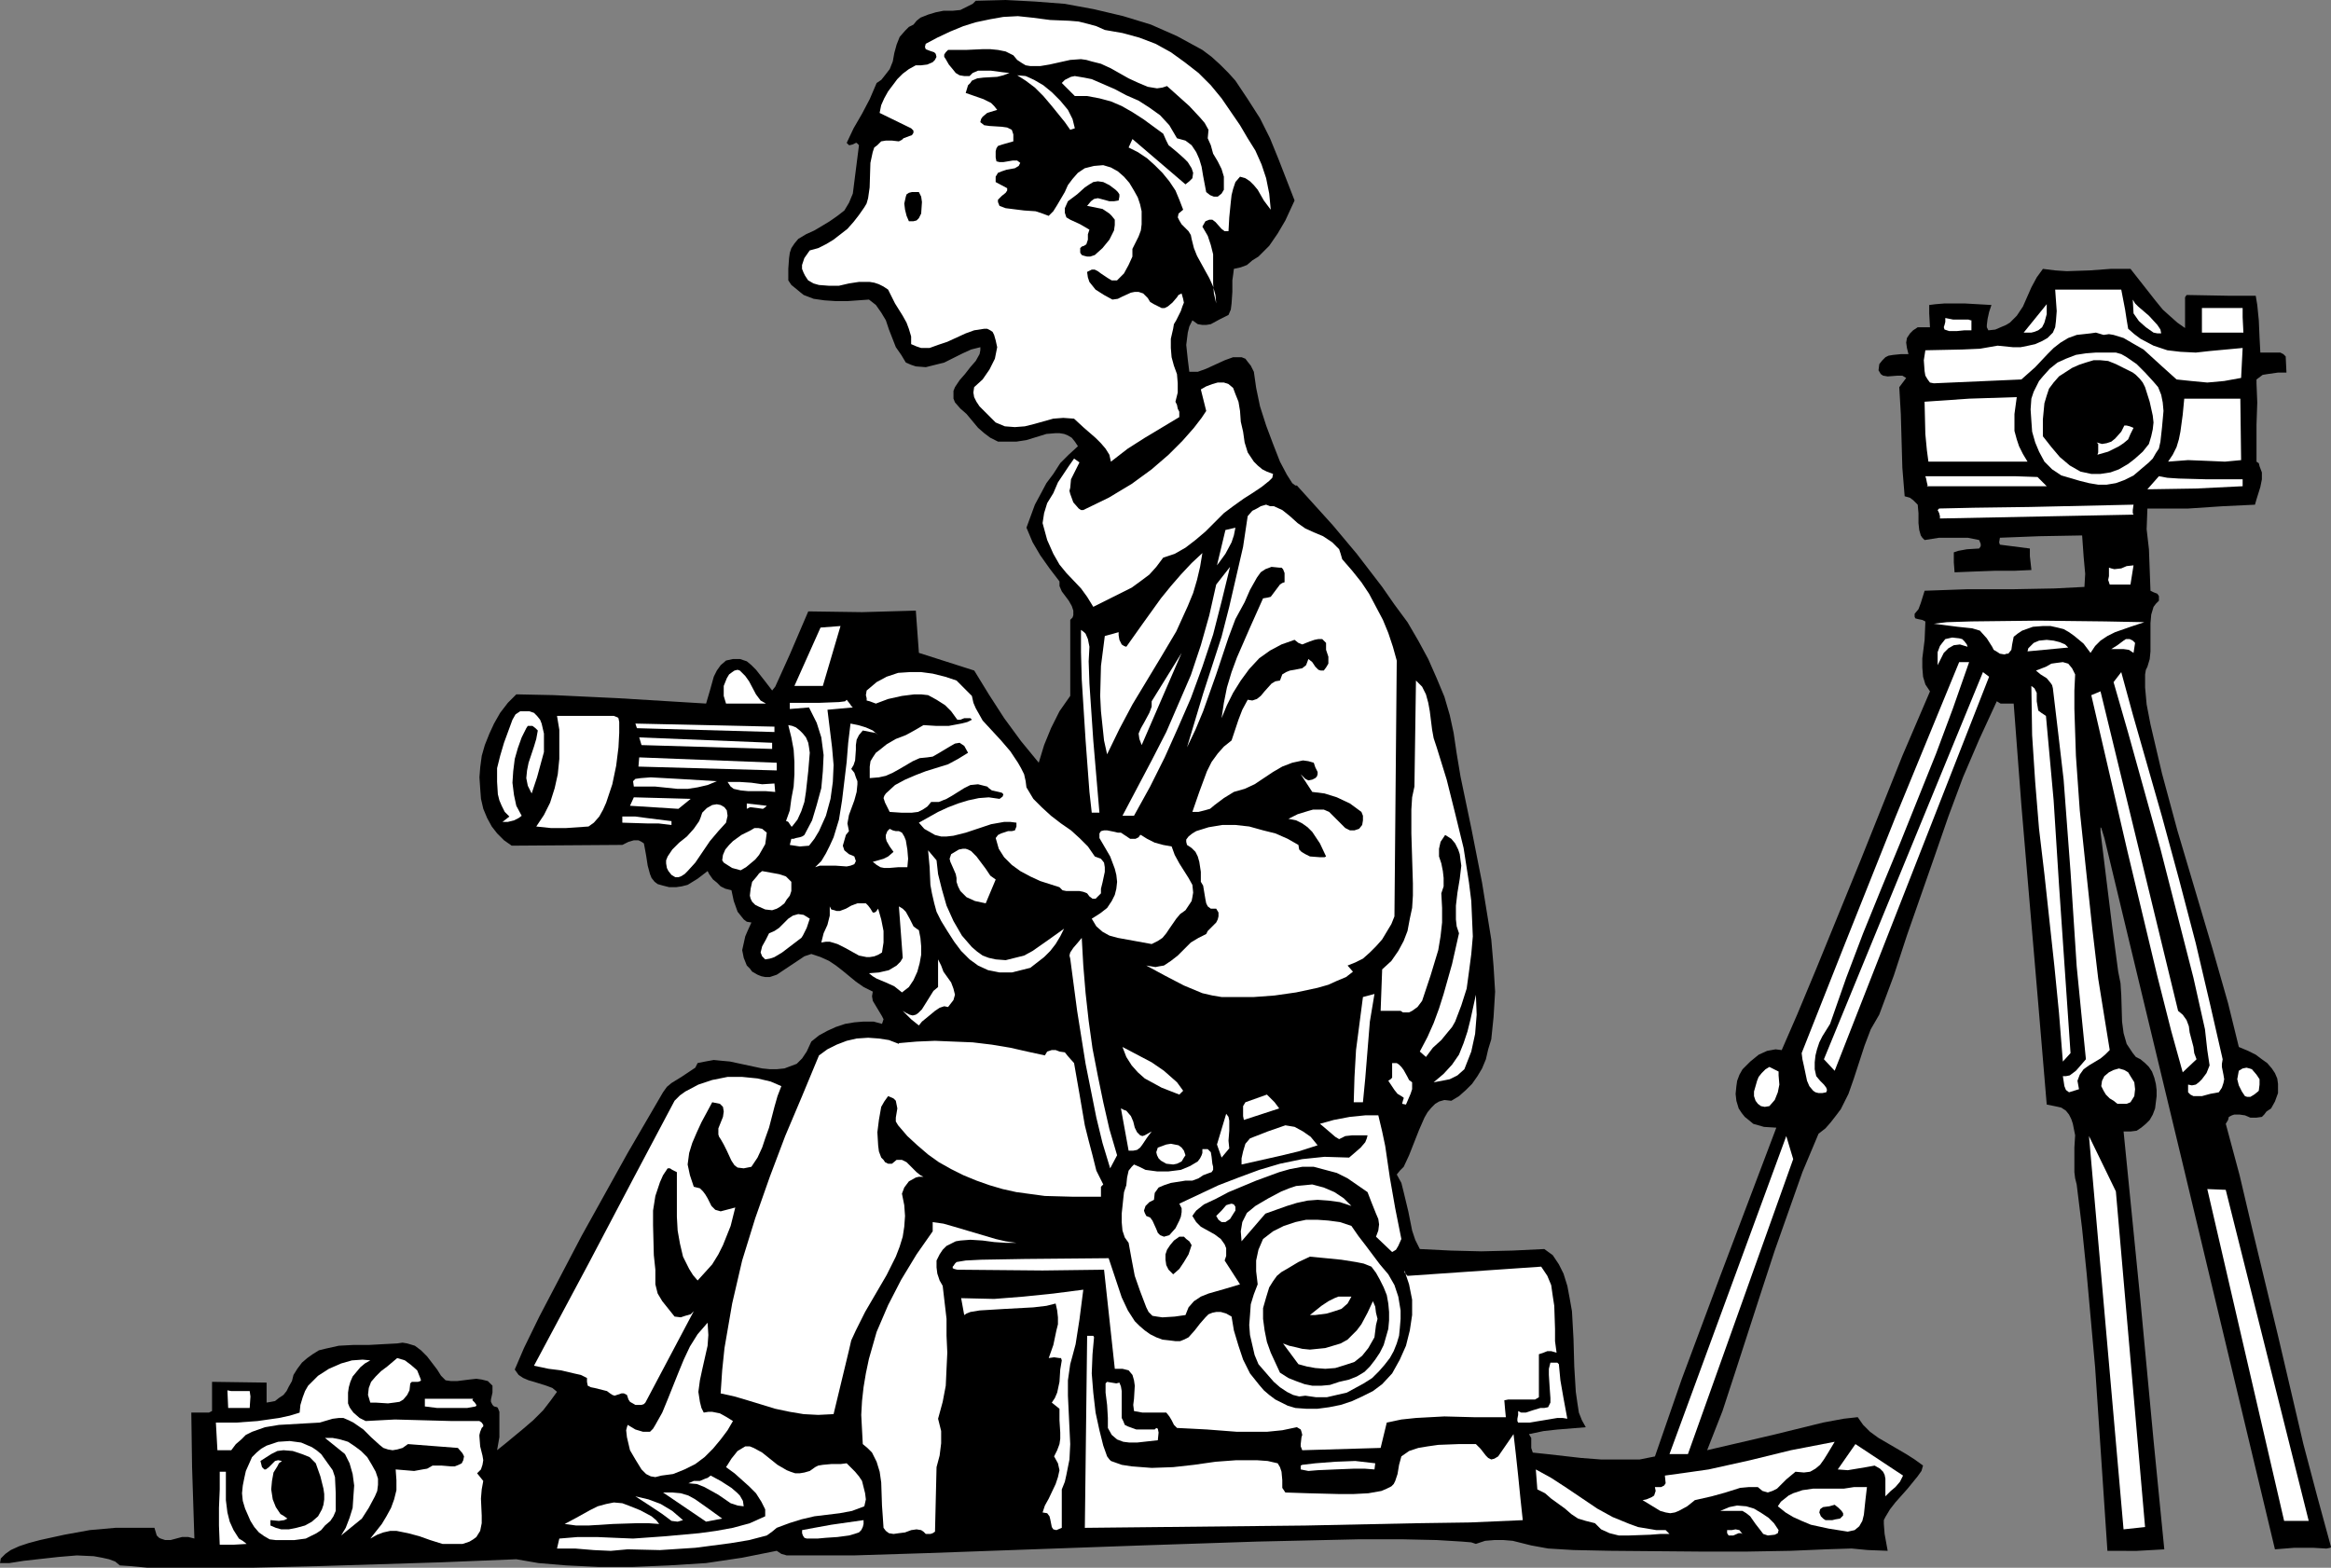 <?xml version="1.0" encoding="UTF-8" standalone="no"?>
<svg
   version="1.0"
   width="129.724mm"
   height="87.265mm"
   id="svg120"
   sodipodi:docname="Photographer 01.wmf"
   xmlns:inkscape="http://www.inkscape.org/namespaces/inkscape"
   xmlns:sodipodi="http://sodipodi.sourceforge.net/DTD/sodipodi-0.dtd"
   xmlns="http://www.w3.org/2000/svg"
   xmlns:svg="http://www.w3.org/2000/svg">
  <rect width="100%" height="100%" fill="#808080" stroke="none"/>
  <sodipodi:namedview
     id="namedview120"
     pagecolor="#ffffff"
     bordercolor="#000000"
     borderopacity="0.25"
     inkscape:showpageshadow="2"
     inkscape:pageopacity="0.0"
     inkscape:pagecheckerboard="0"
     inkscape:deskcolor="#d1d1d1"
     inkscape:document-units="mm" />
  <defs
     id="defs1">
    <pattern
       id="WMFhbasepattern"
       patternUnits="userSpaceOnUse"
       width="6"
       height="6"
       x="0"
       y="0" />
  </defs>
  <path
     style="fill:#000000;fill-opacity:1;fill-rule:evenodd;stroke:none"
     d="m 443.268,326.263 -2.586,-38.622 -1.778,-19.715 -0.97,-9.534 -1.131,-9.211 -0.323,-1.293 -0.162,-1.293 v -2.586 -2.586 l 0.162,-2.586 -0.485,-2.424 -0.323,-0.97 -0.485,-0.97 -0.646,-0.808 -0.97,-0.646 -1.454,-0.323 -1.616,-0.323 -1.778,-21.169 -1.778,-20.846 -1.778,-21.008 -1.616,-21.331 h -1.939 -0.808 l -0.808,-0.485 -3.717,8.08 -3.394,7.918 -3.07,8.241 -2.909,8.403 -5.818,16.644 -2.747,8.403 -3.07,8.241 -1.778,3.07 -1.293,3.394 -2.262,6.949 -1.131,3.232 -1.616,3.232 -0.97,1.293 -1.131,1.454 -1.131,1.293 -1.454,1.131 -3.394,8.08 -2.909,8.241 -2.909,8.241 -2.747,8.403 -5.494,16.968 -2.747,8.403 -3.232,8.241 13.898,-3.232 10.504,-2.586 4.363,-0.808 2.909,-0.323 1.131,1.616 1.454,1.454 1.778,1.293 1.939,1.131 3.878,2.262 1.778,1.131 1.778,1.293 -0.323,1.131 -0.808,1.131 -2.101,2.586 -2.586,2.909 -1.131,1.454 -0.97,1.616 -0.323,0.646 v 0.808 l 0.162,2.101 0.646,3.555 -4.202,-0.162 -3.394,-0.323 -5.171,0.162 -7.595,0.323 -9.211,0.162 h -9.858 l -18.907,-0.162 -7.757,-0.162 -5.333,-0.323 -1.778,-0.323 -1.778,-0.323 -3.878,-0.97 -1.939,-0.162 h -1.939 l -1.939,0.162 -1.939,0.646 -0.97,-0.323 -1.939,-0.162 -5.333,-0.323 -7.272,-0.162 h -9.05 l -21.493,0.485 -24.24,0.808 -45.086,1.616 -15.514,0.485 h -6.787 -2.586 -2.424 -2.262 l -1.131,-0.323 -0.97,-0.646 -7.272,1.454 -7.595,1.131 -7.757,0.485 -7.595,0.323 h -7.272 l -6.787,-0.323 -5.818,-0.485 -4.686,-0.808 -15.837,0.646 -26.018,0.808 -13.574,0.323 H 40.885 31.027 l -3.394,-0.323 -2.424,-0.162 -0.97,-0.808 -1.293,-0.485 -1.454,-0.323 -1.778,-0.323 -3.555,-0.162 -3.878,0.323 -7.272,0.808 -3.07,0.485 H 0 l 0.162,-0.97 0.97,-0.97 1.131,-0.808 1.778,-0.808 1.939,-0.646 2.424,-0.646 5.171,-1.131 5.333,-0.97 5.494,-0.485 h 4.686 3.394 l 0.485,1.616 0.485,0.485 0.323,0.162 0.97,0.323 h 1.131 l 2.424,-0.646 h 1.293 l 1.293,0.323 -0.485,-15.028 -0.162,-11.473 h 1.293 1.293 1.131 l 0.646,-0.323 v -6.141 l 11.474,0.162 v 1.293 2.747 0.162 l 0.97,-0.162 0.808,-0.162 0.808,-0.646 0.97,-0.646 0.646,-0.808 0.485,-0.97 0.646,-1.131 0.323,-1.293 0.808,-1.293 0.97,-1.293 1.131,-0.97 1.131,-0.808 1.293,-0.808 1.293,-0.323 2.909,-0.646 3.07,-0.162 h 3.232 l 2.909,-0.162 3.07,-0.162 1.131,-0.162 0.97,0.162 1.616,0.485 1.293,0.97 1.293,1.293 2.101,2.747 0.808,1.293 0.97,0.97 1.131,0.162 h 1.293 l 2.586,-0.323 1.454,-0.162 1.131,0.162 1.293,0.323 0.97,0.97 v 1.454 l -0.323,1.454 v 0.485 l 0.323,0.646 0.323,0.323 0.646,0.162 0.162,0.162 0.323,0.808 v 2.262 3.07 l -0.485,2.747 1.616,-1.293 3.717,-3.07 2.262,-1.939 2.101,-2.101 1.616,-2.101 1.293,-1.778 -0.97,-0.808 -1.293,-0.485 -2.586,-0.808 -1.131,-0.323 -1.131,-0.485 -0.97,-0.646 -0.808,-1.131 1.939,-4.525 3.232,-6.625 8.888,-16.968 9.696,-17.452 7.434,-12.766 0.808,-1.131 0.97,-0.808 2.101,-1.293 1.939,-1.293 0.97,-0.646 0.485,-0.97 1.616,-0.323 1.778,-0.323 1.616,0.162 1.778,0.162 6.787,1.454 1.616,0.162 h 1.454 l 1.616,-0.162 1.293,-0.485 1.293,-0.485 1.131,-1.131 0.97,-1.454 0.97,-2.101 1.616,-1.293 1.778,-0.97 1.778,-0.808 1.939,-0.646 1.939,-0.323 1.939,-0.162 h 2.101 l 1.778,0.485 0.323,-0.97 -0.323,-0.646 -0.97,-1.616 -0.485,-0.808 -0.485,-0.808 -0.162,-0.97 0.162,-0.97 -1.939,-0.97 -1.616,-1.131 -2.747,-2.262 -1.454,-1.131 -1.454,-0.97 -1.778,-0.808 -1.939,-0.646 -1.454,0.485 -1.454,0.97 -2.909,1.939 -1.454,0.97 -1.454,0.485 h -0.97 l -0.808,-0.162 -0.808,-0.323 -1.131,-0.646 -0.485,-0.646 -0.646,-0.646 -0.646,-1.616 -0.323,-1.616 0.323,-1.454 0.323,-1.454 0.485,-1.131 0.808,-1.778 -0.97,-0.162 -0.646,-0.485 -0.646,-0.808 -0.646,-0.808 -0.808,-2.262 -0.485,-2.262 -1.293,-0.323 -0.97,-0.485 -0.808,-0.808 -0.808,-0.646 -0.808,-1.131 -0.323,-0.646 -2.101,1.616 -2.101,1.293 -1.293,0.323 -1.131,0.162 h -1.454 l -1.293,-0.323 -1.131,-0.323 -0.646,-0.485 -0.646,-0.808 -0.323,-0.808 -0.485,-1.778 -0.323,-2.101 -0.323,-1.778 -0.162,-0.808 -0.485,-0.323 -0.646,-0.323 h -0.97 l -1.131,0.323 -1.293,0.646 -23.27,0.162 -1.616,-1.131 -1.454,-1.454 -1.131,-1.454 -0.97,-1.778 -0.808,-1.939 -0.485,-2.101 -0.162,-2.101 -0.162,-2.424 0.162,-2.101 0.323,-2.424 0.646,-2.262 0.97,-2.424 0.97,-2.101 1.293,-2.262 1.616,-2.101 1.778,-1.778 7.757,0.162 13.574,0.646 18.584,1.131 0.808,-2.747 0.808,-2.909 0.646,-1.293 0.808,-1.131 1.131,-0.97 1.454,-0.323 h 1.454 l 1.454,0.485 0.97,0.808 0.97,0.97 1.778,2.262 1.616,2.101 0.646,-0.808 0.808,-1.778 2.262,-5.009 3.878,-9.049 11.312,0.162 5.656,-0.162 5.656,-0.162 0.646,8.888 11.635,3.717 3.07,5.009 3.232,5.009 3.555,4.848 3.717,4.525 1.131,-3.717 1.454,-3.555 1.778,-3.555 2.262,-3.232 v -15.998 l 0.485,-0.485 0.162,-0.485 v -0.97 l -0.323,-0.97 -0.646,-1.131 -1.454,-1.939 -0.485,-1.131 v -0.97 l -2.101,-2.747 -1.939,-2.747 -1.616,-2.747 -1.293,-3.07 1.778,-4.848 1.131,-2.101 1.293,-2.424 1.454,-1.939 1.454,-2.262 1.778,-1.778 1.939,-1.778 -0.646,-0.97 -0.646,-0.808 -0.808,-0.485 -0.808,-0.323 -0.97,-0.162 h -0.808 l -1.939,0.162 -4.202,1.293 -2.101,0.323 h -1.939 -1.939 l -1.616,-0.808 -1.293,-0.97 -1.293,-1.131 -2.424,-2.909 -1.293,-1.131 -1.131,-1.293 -0.323,-0.808 v -0.808 -0.808 l 0.323,-0.808 0.97,-1.454 1.131,-1.293 1.131,-1.454 1.131,-1.293 0.808,-1.454 0.162,-0.808 V 73.042 l -1.939,0.485 -1.778,0.808 -3.878,1.939 -1.939,0.485 -1.939,0.485 -2.101,-0.162 -0.97,-0.323 -1.131,-0.485 -0.97,-1.616 -1.131,-1.616 -1.454,-3.717 -0.646,-1.939 -0.97,-1.616 -1.131,-1.616 -1.454,-1.131 -4.525,0.323 h -2.424 l -2.424,-0.162 -2.262,-0.323 -2.101,-0.808 -0.808,-0.646 -0.97,-0.808 -0.808,-0.646 -0.646,-0.97 V 56.559 l 0.162,-2.262 0.162,-1.131 0.323,-0.97 0.646,-0.97 0.808,-0.97 1.616,-0.97 1.778,-0.808 3.232,-1.939 1.616,-1.131 1.454,-1.131 0.97,-1.616 0.808,-1.939 1.293,-10.181 -0.485,-0.485 h -0.162 l -0.646,0.323 -0.646,0.162 h -0.162 l -0.485,-0.485 1.454,-3.07 1.778,-3.07 1.616,-3.07 1.454,-3.394 0.97,-0.646 0.646,-0.808 1.131,-1.454 0.646,-1.616 0.323,-1.778 0.485,-1.778 0.646,-1.616 1.131,-1.293 0.808,-0.808 0.97,-0.485 0.646,-0.808 0.808,-0.646 1.616,-0.646 1.616,-0.485 1.616,-0.323 h 1.939 l 1.616,-0.162 1.616,-0.808 0.97,-0.485 0.646,-0.646 L 211.534,0 l 6.141,0.323 6.302,0.485 6.141,1.131 6.141,1.454 5.818,1.778 5.494,2.424 5.333,2.909 1.939,1.454 1.778,1.616 1.778,1.778 1.454,1.616 2.586,3.878 2.586,4.04 2.101,4.202 1.778,4.363 3.394,8.726 -0.97,2.101 -0.97,2.101 -1.616,2.747 -1.778,2.586 -2.262,2.262 -1.293,0.808 -1.131,0.97 -1.293,0.485 -1.454,0.323 -0.162,1.293 -0.162,1.131 v 2.424 l -0.162,2.424 -0.162,1.293 -0.485,1.131 -1.939,0.97 -1.778,0.97 -0.97,0.162 h -0.808 l -0.97,-0.162 -1.131,-0.808 -0.646,1.293 -0.323,1.293 -0.162,1.293 -0.162,1.293 0.323,3.07 0.323,2.586 h 0.97 0.808 l 1.778,-0.646 3.878,-1.778 1.778,-0.646 h 0.97 0.808 l 0.808,0.323 0.485,0.646 0.646,0.808 0.646,1.293 0.485,3.394 0.808,3.878 1.293,4.04 1.454,3.878 1.454,3.717 1.454,2.747 1.131,1.778 0.646,0.485 h 0.323 l 7.595,8.403 5.01,5.979 5.333,6.949 2.586,3.717 2.747,3.717 2.262,3.878 2.101,3.878 1.778,4.04 1.616,3.878 1.131,3.878 0.808,3.717 0.646,4.363 0.808,4.848 2.262,10.827 2.262,11.473 0.97,5.979 0.97,5.979 0.485,5.656 0.323,5.333 -0.323,5.333 -0.485,4.686 -0.646,2.101 -0.485,2.101 -0.808,1.939 -0.97,1.616 -1.131,1.616 -1.293,1.293 -1.454,1.293 -1.616,0.97 -1.454,-0.162 -1.131,0.323 -0.808,0.485 -0.808,0.808 -0.808,0.97 -0.646,1.131 -1.131,2.586 -2.101,5.333 -1.131,2.424 -0.808,0.808 -0.646,0.808 0.97,1.778 0.485,1.939 0.97,4.04 0.808,4.04 0.646,1.939 0.97,1.939 6.464,0.323 6.464,0.162 6.626,-0.162 6.626,-0.323 1.778,1.293 1.293,1.939 0.97,1.939 0.808,2.586 0.485,2.586 0.485,2.747 0.323,5.817 0.162,5.817 0.323,5.333 0.323,2.262 0.323,2.101 0.646,1.616 0.808,1.454 -5.979,0.485 -2.909,0.323 -3.07,0.646 0.485,0.808 v 0.97 1.131 l 0.323,0.97 3.07,0.323 7.11,0.808 4.202,0.323 h 4.363 3.717 l 3.232,-0.646 5.656,-16.321 8.08,-21.654 11.797,-31.188 -2.586,-0.162 -2.262,-0.646 -0.97,-0.808 -0.808,-0.646 -0.646,-0.808 -0.646,-0.97 -0.485,-1.616 -0.162,-1.454 0.162,-1.616 0.162,-1.131 0.485,-1.293 0.646,-1.131 0.808,-0.808 0.808,-0.808 1.778,-1.454 1.778,-0.808 1.778,-0.323 1.293,0.162 3.232,-7.433 4.04,-9.696 9.373,-22.947 8.726,-21.816 5.818,-13.574 -0.97,-1.454 -0.485,-1.616 -0.162,-1.939 v -1.939 l 0.485,-3.878 0.162,-3.878 -0.646,-0.323 -0.808,-0.162 -0.646,-0.162 -0.162,-0.323 v -0.646 l 0.808,-0.97 0.485,-1.293 0.808,-2.586 9.05,-0.323 h 9.696 l 8.565,-0.162 6.302,-0.323 0.162,-2.747 -0.323,-3.555 -0.323,-4.525 -9.05,0.162 -8.242,0.323 -0.162,0.97 0.162,0.485 6.302,0.808 v 1.616 l 0.323,2.909 -3.555,0.162 h -4.202 l -4.363,0.162 -4.04,0.162 -0.162,-2.101 v -2.101 l 0.97,-0.323 1.778,-0.323 2.586,-0.162 0.323,-0.485 v -0.485 l -0.323,-0.808 -2.424,-0.485 h -2.909 -3.07 l -3.07,0.485 -0.485,-0.485 -0.323,-0.485 -0.323,-1.131 -0.162,-1.454 v -2.101 l -0.162,-1.778 -0.485,-0.485 -0.485,-0.485 -0.646,-0.485 -1.131,-0.323 -0.485,-5.979 -0.162,-5.656 -0.162,-5.656 -0.323,-5.656 1.454,-1.939 -0.808,-0.485 h -0.97 l -2.101,0.162 -0.97,-0.162 -0.485,-0.323 -0.485,-0.808 0.162,-1.293 0.646,-0.808 0.646,-0.646 0.646,-0.323 0.97,-0.162 1.616,-0.162 h 1.616 l -0.323,-1.293 -0.162,-1.131 0.162,-0.97 0.646,-0.97 0.646,-0.646 0.97,-0.646 h 1.131 1.454 l -0.162,-2.909 v -1.778 l 1.293,-0.162 1.939,-0.162 h 4.202 l 5.656,0.323 -0.485,1.454 -0.323,1.454 -0.162,1.293 v 0.485 l 0.323,0.646 1.454,-0.162 1.131,-0.485 1.131,-0.485 0.808,-0.485 1.454,-1.454 1.293,-1.939 1.778,-4.04 1.131,-2.101 1.293,-1.778 2.586,0.323 2.424,0.162 4.848,-0.162 4.363,-0.323 h 4.202 l 5.333,6.787 1.454,1.778 1.616,1.454 1.454,1.293 1.616,1.131 v -1.616 -2.101 -2.262 -0.485 l 0.323,-0.485 8.888,0.162 h 5.656 l 0.323,1.939 0.323,3.232 0.162,3.717 0.162,3.07 h 1.293 1.454 1.454 l 0.646,0.323 0.485,0.485 0.162,3.394 h -1.778 l -2.262,0.323 -0.97,0.162 -0.646,0.485 -0.646,0.485 v 0.808 l 0.162,4.04 -0.162,4.686 v 4.525 3.232 l 0.485,0.323 0.162,0.646 0.485,1.293 v 1.454 l -0.323,1.616 -0.808,2.586 -0.323,1.131 -6.787,0.323 -7.272,0.485 h -8.565 l -0.162,4.363 0.485,4.202 0.162,4.363 0.162,4.363 0.646,0.323 0.808,0.323 0.323,0.485 v 0.97 l -0.646,0.646 -0.485,0.646 -0.485,1.616 -0.162,1.778 v 1.939 4.04 l -0.162,1.616 -0.485,1.616 -0.323,0.646 -0.162,0.97 v 2.747 l 0.323,3.555 0.808,4.202 2.424,10.342 3.232,11.958 7.434,25.047 3.232,11.312 2.262,9.211 1.939,0.808 1.616,0.808 1.293,0.97 1.131,0.808 0.97,1.131 0.646,0.97 0.485,1.131 0.162,1.131 v 1.939 l -0.646,1.778 -0.808,1.454 -0.97,0.646 -0.485,0.646 -0.485,0.485 -1.131,0.162 h -1.293 l -1.131,-0.485 -1.131,-0.162 h -1.131 l -0.485,0.162 -0.646,0.323 -0.162,0.646 -0.485,0.808 2.909,10.827 2.586,10.989 5.494,22.785 5.333,22.785 2.909,10.989 2.909,10.665 -0.162,0.162 -0.808,0.162 -2.747,-0.162 h -4.04 l -4.04,0.323 -19.554,-81.768 -11.312,-47.025 -5.01,-20.846 -0.646,-2.101 -0.162,-0.162 v 0.323 0.646 l 0.97,7.918 1.454,11.797 1.293,9.696 0.485,2.424 0.162,2.586 0.162,5.494 0.323,2.424 0.646,2.262 0.646,0.97 0.646,0.97 0.646,0.808 0.97,0.485 0.97,0.808 0.808,0.808 0.646,0.97 0.485,1.293 0.323,1.293 0.162,1.293 v 1.293 l -0.162,1.293 -0.162,1.293 -0.485,1.293 -0.646,1.131 -0.808,0.808 -0.97,0.808 -0.97,0.646 -1.293,0.162 h -1.454 l 3.555,35.713 2.747,29.249 2.262,22.947 -5.818,0.323 z"
     id="path1" />
  <path
     style="fill:#ffffff;fill-opacity:1;fill-rule:evenodd;stroke:none"
     d="m 232.381,6.302 3.717,0.646 3.555,0.97 3.394,1.293 3.232,1.778 2.909,2.101 2.909,2.262 2.586,2.586 2.262,2.747 3.878,5.656 1.616,2.747 1.616,2.586 1.293,2.909 0.97,2.909 0.646,3.232 0.323,3.394 -1.454,-1.939 -1.293,-2.262 -0.808,-0.97 -0.808,-0.808 -0.97,-0.646 -1.131,-0.323 -0.97,1.131 -0.485,1.454 -0.323,1.293 -0.162,1.454 -0.323,3.232 -0.162,2.909 h -0.808 l -0.646,-0.485 -1.293,-1.454 -0.646,-0.485 h -0.646 l -0.808,0.323 -0.646,1.131 1.131,1.939 0.646,1.939 0.485,1.939 v 2.101 4.04 l 0.162,2.101 0.485,2.101 -0.162,-1.778 -0.485,-1.778 -0.808,-1.778 -0.808,-1.454 -1.778,-3.232 -0.646,-1.616 -0.485,-1.939 -0.162,-0.808 -0.485,-0.808 -1.454,-1.454 -0.485,-0.808 -0.323,-0.646 0.162,-0.808 0.97,-0.808 -0.808,-2.101 -0.808,-1.939 -1.293,-1.939 -1.454,-1.778 -1.616,-1.616 -1.616,-1.454 -1.939,-1.293 -1.939,-0.97 0.808,-1.778 11.15,9.534 0.808,-0.646 0.646,-0.646 0.162,-1.131 -0.162,-0.485 -0.162,-0.485 -0.808,-1.293 -0.808,-0.808 -1.454,-1.293 -0.97,-0.808 -0.808,-0.646 -0.485,-0.97 -0.646,-1.454 -4.202,-3.07 -2.262,-1.454 -2.262,-1.293 -2.262,-0.97 -2.424,-0.646 -2.586,-0.485 h -2.586 l -2.747,-2.747 0.646,-0.646 0.646,-0.323 0.646,-0.323 0.808,-0.162 1.939,0.323 1.616,0.323 4.848,2.101 2.424,1.293 2.586,1.131 2.262,1.454 2.262,1.616 1.939,2.101 1.616,2.747 1.778,0.485 1.293,0.97 0.97,1.454 0.646,1.454 0.485,1.616 0.323,1.939 0.646,3.394 0.808,0.646 0.808,0.323 h 0.808 l 0.808,-0.646 0.485,-0.808 v -0.97 -1.778 l -0.485,-1.616 -0.808,-1.616 -0.97,-1.616 -0.485,-1.778 -0.646,-1.454 0.162,-1.778 -0.808,-1.454 -0.97,-1.131 -2.262,-2.424 -4.686,-4.202 -0.97,0.323 -1.131,0.162 -1.939,-0.323 -1.939,-0.808 -2.101,-0.97 -3.717,-2.101 -2.101,-0.97 -1.939,-0.485 -1.131,-0.323 -1.131,-0.162 -2.262,0.162 -4.363,0.97 -1.939,0.323 h -2.101 l -0.97,-0.162 -0.808,-0.485 -0.97,-0.646 -0.808,-0.97 -1.616,-0.808 -1.616,-0.323 -1.616,-0.162 h -1.616 l -3.555,0.162 h -1.778 -1.939 l -0.485,0.485 -0.323,0.485 v 0.485 l 0.323,0.485 0.646,1.131 0.808,0.97 0.646,0.808 0.808,0.485 0.97,0.162 h 1.131 l 0.646,-0.646 1.131,-0.485 h 1.454 1.293 l 2.424,0.323 1.454,0.162 -1.293,0.485 -1.293,0.323 -2.909,0.162 -1.293,0.162 -1.131,0.485 -0.323,0.485 -0.485,0.485 -0.485,1.616 3.717,1.293 1.616,0.808 0.646,0.646 0.646,0.808 -2.101,0.646 -0.97,0.808 -0.323,0.485 -0.162,0.646 0.808,0.646 1.131,0.162 2.586,0.162 1.131,0.162 0.97,0.485 0.162,0.485 0.162,0.485 v 1.454 l -1.131,0.323 -1.131,0.323 -0.97,0.323 -0.323,0.485 -0.162,0.646 v 1.293 l 0.162,0.808 0.646,0.162 h 0.808 l 1.939,-0.323 h 0.97 l 0.646,0.485 -0.323,0.646 -0.808,0.485 -1.778,0.323 -0.97,0.323 -0.808,0.323 -0.485,0.808 v 1.131 l 2.424,1.293 v 0.485 l -0.323,0.485 -0.808,0.646 -0.323,0.323 -0.485,0.485 v 0.485 l 0.323,0.808 1.293,0.485 1.293,0.162 2.586,0.323 2.424,0.162 1.454,0.485 1.293,0.485 0.97,-0.97 0.808,-1.293 1.616,-2.747 0.646,-1.454 0.97,-1.293 1.131,-1.293 1.454,-0.97 1.939,-0.485 1.939,-0.162 1.616,0.485 1.454,0.808 1.293,1.131 1.131,1.293 0.97,1.616 0.808,1.454 0.485,1.454 0.323,1.454 v 1.293 1.454 l -0.162,1.293 -0.485,1.293 -1.293,2.586 v 1.616 l -0.808,1.778 -0.97,1.778 -0.646,0.646 -0.808,0.808 h -1.131 l -0.808,-0.485 -1.454,-0.97 -0.646,-0.485 -0.646,-0.323 h -0.646 l -0.97,0.485 0.162,1.131 0.323,0.97 0.646,0.808 0.646,0.808 1.778,1.131 1.778,0.97 1.131,-0.162 0.97,-0.485 1.778,-0.808 0.808,-0.162 h 0.808 l 0.97,0.323 0.97,0.97 0.485,0.808 0.808,0.485 1.616,0.808 h 0.646 l 0.646,-0.323 0.97,-0.808 0.97,-1.131 0.323,-0.485 0.646,-0.323 0.323,1.131 0.162,0.808 -0.323,0.808 -0.323,0.97 -0.97,1.939 -0.485,0.808 -0.162,0.97 -0.485,2.101 v 1.939 l 0.162,1.939 0.485,1.778 0.646,1.778 0.162,1.939 v 1.939 l -0.485,1.939 0.323,0.646 0.162,0.808 0.323,0.646 v 1.131 l -7.272,4.363 -3.555,2.262 -3.555,2.747 -0.323,-1.454 -0.808,-1.293 -0.97,-1.131 -1.131,-1.131 -2.424,-2.101 -2.101,-1.939 -2.262,-0.162 -2.101,0.162 -4.04,1.131 -1.939,0.485 -2.101,0.162 -2.101,-0.162 -1.939,-0.808 -1.778,-1.778 -1.616,-1.616 -0.646,-0.97 -0.485,-0.97 -0.162,-0.97 0.162,-1.131 1.778,-1.616 1.454,-2.101 1.131,-2.262 0.485,-2.424 -0.323,-1.454 -0.323,-1.131 -0.323,-0.646 -0.485,-0.323 -0.646,-0.323 h -0.646 l -2.101,0.323 -1.778,0.646 -3.878,1.778 -1.939,0.646 -1.778,0.646 h -1.778 l -0.97,-0.323 -1.131,-0.485 v -1.616 l -0.485,-1.616 -0.485,-1.293 -0.808,-1.454 -1.616,-2.586 -1.454,-2.909 -0.97,-0.646 -0.97,-0.485 -0.97,-0.323 -0.97,-0.162 h -2.262 l -2.101,0.323 -2.101,0.485 h -2.101 l -2.101,-0.162 -1.131,-0.323 -1.131,-0.646 -0.646,-0.97 -0.323,-0.646 -0.323,-0.808 v -0.808 l 0.485,-1.454 1.131,-1.616 1.778,-0.485 1.616,-0.808 1.616,-0.97 1.454,-1.131 1.454,-1.131 1.293,-1.454 1.131,-1.454 1.131,-1.616 0.485,-0.808 0.323,-1.131 0.323,-2.262 0.162,-5.171 0.485,-2.262 0.323,-0.97 0.646,-0.485 0.808,-0.808 0.97,-0.162 h 1.293 l 1.454,0.162 0.646,-0.323 0.323,-0.323 1.293,-0.485 0.485,-0.162 0.323,-0.485 v -0.485 l -0.485,-0.485 -6.626,-3.232 0.323,-1.616 0.646,-1.454 0.808,-1.454 0.97,-1.293 0.97,-1.293 1.131,-1.131 1.293,-0.97 1.454,-0.808 h 1.131 l 1.293,-0.162 1.131,-0.485 0.485,-0.485 0.323,-0.646 -0.162,-0.646 -0.323,-0.323 -0.97,-0.323 -0.808,-0.323 -0.162,-0.485 0.162,-0.646 2.424,-1.293 2.747,-1.293 2.747,-1.131 2.586,-0.808 3.07,-0.646 2.747,-0.485 3.07,-0.162 3.07,0.323 3.717,0.485 4.04,0.162 1.939,0.162 1.939,0.485 1.778,0.485 z"
     id="path2" />
  <path
     style="fill:#ffffff;fill-opacity:1;fill-rule:evenodd;stroke:none"
     d="m 226.078,26.987 -0.97,0.323 -1.131,-1.616 -2.747,-3.394 -1.778,-2.101 -1.778,-1.778 -1.939,-1.454 -1.778,-1.131 1.778,0.162 1.778,0.808 1.939,1.131 1.778,1.454 1.778,1.778 1.616,1.939 0.97,1.939 z"
     id="path3" />
  <path
     style="fill:#ffffff;fill-opacity:1;fill-rule:evenodd;stroke:none"
     d="m 446.177,60.922 0.808,4.202 0.323,2.101 0.323,1.939 1.293,1.131 1.293,0.97 2.747,1.454 2.909,0.97 2.747,0.323 3.232,0.162 2.909,-0.323 6.949,-0.646 -0.323,6.302 -1.778,0.323 -1.778,0.323 -3.555,0.323 -3.394,-0.323 -3.07,-0.323 -3.232,-2.909 -3.717,-3.394 -2.262,-1.293 -1.939,-1.131 -2.101,-0.646 -0.97,-0.162 -1.131,0.162 -1.616,-0.485 -1.131,0.162 -1.454,0.162 -1.454,0.162 -1.778,0.646 -1.616,0.97 -1.454,1.131 -1.293,1.293 -2.586,2.747 -1.454,1.293 -1.454,1.293 -18.422,0.808 -0.808,-0.162 -0.485,-0.646 -0.485,-0.808 -0.162,-0.97 -0.162,-2.262 0.323,-2.101 7.757,-0.162 3.717,-0.162 3.717,-0.646 3.232,0.323 h 1.616 l 1.616,-0.323 1.454,-0.323 1.454,-0.646 1.131,-0.646 1.131,-1.131 0.485,-1.131 0.162,-1.293 0.162,-2.101 -0.323,-4.525 z"
     id="path4" />
  <path
     style="fill:#ffffff;fill-opacity:1;fill-rule:evenodd;stroke:none"
     d="m 454.58,70.133 h -0.808 l -0.808,-0.162 -1.616,-1.131 -1.454,-1.293 -1.131,-1.616 -0.162,-2.909 0.485,0.808 0.646,0.646 2.262,1.939 1.778,1.939 0.646,0.97 z"
     id="path5" />
  <path
     style="fill:#ffffff;fill-opacity:1;fill-rule:evenodd;stroke:none"
     d="m 427.27,69.971 h -1.616 l 4.848,-5.979 v 0.97 1.131 l -0.485,1.778 -0.485,0.97 -0.808,0.646 -0.808,0.323 z"
     id="path6" />
  <path
     style="fill:#ffffff;fill-opacity:1;fill-rule:evenodd;stroke:none"
     d="m 471.871,69.971 h -3.555 -5.171 V 67.386 64.8 h 8.565 v 1.939 z"
     id="path7" />
  <path
     style="fill:#ffffff;fill-opacity:1;fill-rule:evenodd;stroke:none"
     d="m 414.665,67.386 v 2.101 h -1.454 l -1.616,0.162 h -1.616 l -0.485,-0.162 -0.485,-0.162 -0.162,-0.485 0.162,-0.485 0.162,-0.646 V 66.901 l 1.616,0.323 h 1.939 1.293 l 0.485,0.162 z"
     id="path8" />
  <path
     style="fill:#ffffff;fill-opacity:1;fill-rule:evenodd;stroke:none"
     d="m 452.964,80.313 0.97,1.131 0.646,1.616 0.323,1.616 0.162,1.778 -0.323,3.555 -0.323,2.909 -0.323,1.454 -0.646,0.97 -0.646,1.131 -0.808,0.808 -3.232,2.747 -1.939,0.97 -1.778,0.646 -1.939,0.323 h -1.778 l -1.939,-0.323 -1.939,-0.485 -3.878,-1.131 -1.939,-1.293 -1.616,-1.616 -1.131,-2.101 -0.808,-1.939 -0.646,-2.262 -0.162,-2.262 -0.162,-2.424 0.162,-2.262 0.485,-1.454 0.646,-1.293 0.485,-0.97 0.808,-0.97 1.454,-1.616 1.616,-1.293 1.778,-0.808 2.101,-0.808 2.101,-0.323 2.101,-0.162 h 4.202 l 1.131,0.323 1.131,0.646 2.101,1.454 1.778,1.778 z"
     id="path9" />
  <path
     style="fill:#000000;fill-opacity:1;fill-rule:evenodd;stroke:none"
     d="m 451.187,81.445 0.97,3.07 0.646,2.909 0.162,1.454 -0.162,1.454 -0.323,1.454 -0.485,1.616 -1.293,1.616 -1.616,1.454 -1.454,1.131 -1.939,1.131 -1.778,0.646 -2.101,0.323 h -1.939 l -2.262,-0.485 -2.262,-1.293 -2.101,-1.778 -1.778,-2.101 -1.778,-2.262 v -3.555 l 0.323,-3.394 0.485,-1.616 0.485,-1.454 0.97,-1.293 1.131,-1.293 2.747,-1.778 1.454,-0.646 1.454,-0.485 1.616,-0.485 h 1.454 l 1.616,0.162 1.616,0.646 3.555,1.778 0.646,0.485 0.808,0.808 0.646,0.808 z"
     id="path10" />
  <path
     style="fill:#ffffff;fill-opacity:1;fill-rule:evenodd;stroke:none"
     d="m 260.499,84.515 0.323,1.939 0.162,2.262 0.485,2.101 0.323,2.262 0.646,2.101 1.293,1.939 0.808,0.808 0.97,0.808 0.97,0.485 1.293,0.485 -0.162,0.808 -0.646,0.646 -1.616,1.293 -1.939,1.293 -1.778,1.131 -2.262,1.616 -1.939,1.454 -3.878,3.878 -2.101,1.778 -2.101,1.616 -2.262,1.293 -2.424,0.808 -1.454,1.939 -1.454,1.616 -1.939,1.454 -1.778,1.293 -4.202,2.101 -3.878,1.939 -1.293,-2.101 -1.293,-1.778 -3.07,-3.232 -1.454,-1.778 -1.293,-2.262 -1.293,-2.909 -0.97,-3.555 0.323,-2.101 0.646,-2.101 1.293,-2.101 0.97,-2.262 2.262,-3.394 1.131,-1.616 1.131,0.808 -0.97,1.939 -0.808,1.616 -0.162,1.778 -0.162,0.646 0.162,0.646 0.646,1.778 1.131,1.293 0.485,0.323 h 0.485 l 5.333,-2.586 4.848,-2.909 4.202,-3.07 3.555,-3.07 2.909,-2.909 2.424,-2.747 1.616,-2.101 0.97,-1.454 -1.131,-4.525 1.131,-0.646 1.293,-0.485 1.131,-0.323 h 1.293 l 0.97,0.323 0.97,0.808 0.485,1.293 z"
     id="path11" />
  <path
     style="fill:#ffffff;fill-opacity:1;fill-rule:evenodd;stroke:none"
     d="m 424.2,83.545 -0.485,3.555 v 1.778 1.778 l 0.485,1.778 0.485,1.454 0.808,1.616 0.97,1.616 h -20.846 l -0.323,-2.424 -0.323,-3.394 -0.162,-6.787 9.373,-0.646 z"
     id="path12" />
  <path
     style="fill:#ffffff;fill-opacity:1;fill-rule:evenodd;stroke:none"
     d="m 471.387,96.796 -3.394,0.323 -3.717,-0.162 -4.04,-0.162 -4.202,0.323 0.97,-1.454 0.808,-1.616 0.485,-1.616 0.323,-1.616 0.485,-3.555 0.323,-3.394 h 11.797 z"
     id="path13" />
  <path
     style="fill:#ffffff;fill-opacity:1;fill-rule:evenodd;stroke:none"
     d="m 448.763,90.009 -0.646,1.293 -0.485,1.131 -0.97,0.808 -0.97,0.646 -2.262,1.131 -2.262,0.646 0.162,-0.485 v -0.808 -0.808 -0.162 l -0.323,-0.323 1.131,0.323 0.97,-0.162 0.97,-0.323 0.808,-0.646 1.293,-1.454 0.646,-1.293 h 0.485 l 0.646,0.162 z"
     id="path14" />
  <path
     style="fill:#ffffff;fill-opacity:1;fill-rule:evenodd;stroke:none"
     d="m 430.502,102.291 h -25.533 0.323 l 0.162,-0.162 -0.162,-0.646 -0.162,-0.808 -0.162,-0.485 h 12.928 5.979 l 4.686,0.162 z"
     id="path15" />
  <path
     style="fill:#ffffff;fill-opacity:1;fill-rule:evenodd;stroke:none"
     d="m 471.71,100.836 v 1.454 l -9.858,0.485 -10.181,0.162 2.424,-2.747 1.778,0.323 2.424,0.162 5.979,0.162 z"
     id="path16" />
  <path
     style="fill:#ffffff;fill-opacity:1;fill-rule:evenodd;stroke:none"
     d="m 276.336,111.986 1.939,0.808 1.939,1.293 0.808,0.808 0.646,0.646 0.323,0.97 0.323,1.131 2.101,2.424 1.939,2.424 1.616,2.424 1.454,2.747 1.454,2.747 1.131,2.747 0.97,2.909 0.808,2.909 -0.485,53.812 -0.646,1.616 -0.97,1.616 -0.97,1.616 -1.293,1.454 -1.293,1.293 -1.454,1.293 -1.616,0.808 -1.616,0.646 1.131,1.293 -1.454,1.131 -1.939,0.808 -1.778,0.808 -2.262,0.646 -4.525,0.97 -4.525,0.646 -4.363,0.323 h -3.394 -3.394 l -1.939,-0.323 -2.101,-0.485 -1.939,-0.808 -1.939,-0.808 -4.04,-2.101 -3.878,-2.101 0.97,0.162 0.97,0.162 0.808,-0.162 0.97,-0.162 1.454,-0.97 1.454,-1.131 2.747,-2.747 1.616,-0.97 1.616,-0.808 0.323,-0.646 0.485,-0.485 1.293,-1.293 0.323,-0.646 0.162,-0.646 v -0.808 l -0.485,-0.808 h -1.131 l -0.646,-0.485 -0.323,-0.646 -0.162,-0.808 -0.323,-1.939 -0.162,-0.97 -0.485,-0.808 v -2.101 l -0.323,-2.101 -0.323,-1.131 -0.485,-0.97 -0.808,-0.808 -0.97,-0.646 -0.162,-0.646 v -0.485 l 0.485,-0.646 0.808,-0.646 0.808,-0.485 2.586,-0.808 2.909,-0.485 h 2.747 l 2.909,0.323 2.909,0.808 2.586,0.646 2.586,1.131 2.262,1.293 0.162,0.97 0.485,0.485 0.808,0.485 0.97,0.485 2.101,0.162 h 0.97 l 0.323,-0.162 -1.293,-2.747 -1.616,-2.424 -0.97,-0.97 -1.131,-0.808 -1.293,-0.646 -1.616,-0.323 1.939,-0.97 2.101,-0.646 1.131,-0.323 h 1.131 1.131 l 1.131,0.485 1.293,1.293 1.454,1.454 0.646,0.646 0.97,0.485 h 0.97 l 0.97,-0.323 0.646,-0.808 0.162,-0.97 v -0.97 l -0.323,-0.808 -2.424,-1.778 -2.747,-1.293 -2.586,-0.808 -2.586,-0.323 -2.424,-3.717 0.97,0.97 0.646,0.323 0.808,-0.162 0.646,-0.323 0.323,-0.323 0.162,-0.485 v -0.485 l -0.485,-0.97 -0.323,-0.97 -1.131,-0.323 -1.131,-0.162 -2.262,0.485 -2.101,0.808 -1.939,1.131 -3.878,2.586 -2.101,0.97 -2.262,0.646 -2.101,1.293 -1.939,1.454 -0.97,0.808 -1.131,0.323 -1.293,0.323 h -1.293 l 1.454,-4.202 1.616,-4.363 0.97,-1.939 1.293,-1.778 1.293,-1.454 1.616,-1.293 1.454,-4.363 0.808,-2.101 1.131,-2.101 0.97,0.162 0.97,-0.323 0.808,-0.646 0.808,-0.97 1.454,-1.616 0.808,-0.485 0.97,-0.162 0.485,-1.293 0.808,-0.485 0.808,-0.323 0.97,-0.162 0.808,-0.162 0.808,-0.162 0.808,-0.646 0.485,-1.293 0.808,0.646 0.646,0.97 0.646,0.646 0.485,0.162 h 0.646 l 0.485,-0.646 0.485,-0.808 v -0.646 -0.808 l -0.485,-1.454 v -1.454 l -0.808,-0.808 h -0.808 l -0.808,0.162 -0.97,0.323 -0.808,0.323 -0.808,0.323 -0.808,-0.323 -0.808,-0.646 -2.747,0.97 -2.424,1.293 -2.262,1.616 -2.101,2.262 -1.778,2.424 -1.616,2.586 -1.293,2.586 -1.131,2.747 0.485,-3.232 0.646,-3.232 0.97,-3.232 1.131,-3.07 2.747,-6.302 2.747,-6.141 0.97,-0.162 0.646,-0.162 0.485,-0.646 0.485,-0.646 0.97,-1.293 0.485,-0.323 0.485,-0.162 v -1.939 l -0.323,-0.808 -0.323,-0.323 h -0.485 l -1.616,-0.162 -1.293,0.485 -0.97,0.646 -0.808,1.131 -1.454,2.586 -1.131,2.586 -1.939,3.555 -1.454,3.878 -2.586,7.757 -2.747,7.757 -1.616,3.878 -1.778,3.717 3.394,-11.312 3.878,-11.958 1.616,-6.302 1.454,-6.302 1.454,-6.302 0.97,-6.464 0.97,-1.131 0.97,-0.485 0.808,-0.485 1.131,-0.323 0.808,0.323 h 0.808 l 1.778,0.808 1.616,1.293 1.616,1.454 1.616,1.131 z"
     id="path17" />
  <path
     style="fill:#ffffff;fill-opacity:1;fill-rule:evenodd;stroke:none"
     d="m 448.763,106.169 -0.162,1.131 v 0.646 l 0.162,0.323 -40.723,0.808 v -0.485 l -0.162,-0.646 -0.323,-0.646 0.323,-0.323 7.272,-0.162 11.797,-0.162 z"
     id="path18" />
  <path
     style="fill:#ffffff;fill-opacity:1;fill-rule:evenodd;stroke:none"
     d="m 255.974,118.935 1.778,-7.433 2.101,-0.485 -0.323,1.616 -0.485,1.454 -1.293,2.424 -1.293,1.778 z"
     id="path19" />
  <path
     style="fill:#ffffff;fill-opacity:1;fill-rule:evenodd;stroke:none"
     d="m 232.865,158.688 -0.646,-2.909 -0.323,-3.07 -0.323,-3.07 -0.162,-3.232 0.162,-6.302 0.808,-6.302 2.909,-0.808 v 0.646 l 0.162,0.97 0.485,0.97 0.485,0.323 0.485,0.162 3.555,-5.009 3.717,-5.171 2.101,-2.586 2.101,-2.424 2.262,-2.424 2.262,-2.101 -0.485,2.909 -0.646,2.747 -0.808,2.747 -1.131,2.747 -2.424,5.333 -3.07,5.171 -6.141,10.181 -2.747,5.171 z"
     id="path20" />
  <path
     style="fill:#ffffff;fill-opacity:1;fill-rule:evenodd;stroke:none"
     d="m 443.753,122.975 -0.323,-0.97 0.162,-0.808 v -0.808 -0.97 l 0.485,0.162 0.646,0.162 1.454,-0.162 1.131,-0.485 1.454,-0.162 -0.646,4.04 z"
     id="path21" />
  <path
     style="fill:#ffffff;fill-opacity:1;fill-rule:evenodd;stroke:none"
     d="m 238.521,171.616 h -2.424 l 6.141,-11.635 3.07,-5.979 2.586,-5.979 2.586,-5.979 2.101,-6.302 1.778,-6.302 1.454,-6.464 2.909,-3.717 -1.778,7.272 -1.778,6.949 -2.262,6.787 -2.424,6.625 -2.747,6.302 -2.747,6.141 -3.07,6.141 z"
     id="path22" />
  <path
     style="fill:#ffffff;fill-opacity:1;fill-rule:evenodd;stroke:none"
     d="m 176.79,131.701 -3.717,12.605 h -5.979 l 5.494,-12.281 z"
     id="path23" />
  <path
     style="fill:#ffffff;fill-opacity:1;fill-rule:evenodd;stroke:none"
     d="m 413.857,136.064 -1.616,-0.485 -1.293,0.162 -1.131,0.646 -0.97,0.97 -1.293,2.586 v -1.454 -1.293 l 0.485,-1.293 0.485,-0.646 0.646,-0.808 1.454,-0.323 1.454,0.162 0.646,0.162 0.485,0.485 0.485,0.646 z"
     id="path24" />
  <path
     style="fill:#ffffff;fill-opacity:1;fill-rule:evenodd;stroke:none"
     d="m 435.027,136.226 -8.565,0.808 0.162,-0.646 0.323,-0.323 0.808,-0.808 1.131,-0.485 1.616,-0.162 1.454,0.162 1.293,0.323 1.131,0.485 z"
     id="path25" />
  <path
     style="fill:#ffffff;fill-opacity:1;fill-rule:evenodd;stroke:none"
     d="m 449.086,135.256 -0.323,2.101 -0.97,-0.646 -1.131,-0.162 h -2.586 l 1.293,-0.808 1.293,-0.97 0.485,-0.323 h 0.808 l 0.646,0.323 z"
     id="path26" />
  <path
     style="fill:#ffffff;fill-opacity:1;fill-rule:evenodd;stroke:none"
     d="m 229.149,136.064 -0.162,3.07 0.162,4.686 0.808,11.958 1.293,15.19 h -1.616 l -0.485,-4.363 -0.808,-10.827 -0.808,-12.766 -0.162,-5.817 v -4.686 l 0.646,0.485 0.323,0.323 0.485,1.131 z"
     id="path27" />
  <path
     style="fill:#ffffff;fill-opacity:1;fill-rule:evenodd;stroke:none"
     d="m 240.137,156.749 -0.485,-1.293 -0.162,-1.131 0.485,-1.131 0.646,-1.131 1.131,-2.101 0.485,-1.293 v -1.131 l 6.302,-10.181 z"
     id="path28" />
  <path
     style="fill:#ffffff;fill-opacity:1;fill-rule:evenodd;stroke:none"
     d="m 436.481,141.882 -0.162,3.394 v 3.878 l 0.323,9.857 0.808,11.473 1.293,12.281 1.293,12.12 1.293,10.989 1.454,9.049 0.97,5.979 -0.97,0.97 -0.97,0.808 -2.424,1.454 -1.131,0.808 -0.808,1.131 -0.485,1.293 0.323,1.778 -2.101,0.646 -0.646,-0.485 -0.323,-0.808 -0.323,-2.101 h 0.646 l 0.808,-0.162 1.293,-0.97 1.131,-1.293 0.97,-1.131 -0.97,-9.696 -0.97,-9.857 -1.293,-19.876 -1.454,-19.392 -1.131,-9.696 -1.131,-9.534 -0.162,-0.646 -0.323,-0.485 -0.808,-0.97 -1.293,-0.808 -0.97,-0.808 2.101,-0.808 1.131,-0.646 1.131,-0.162 1.293,-0.162 1.131,0.323 0.808,0.97 z"
     id="path29" />
  <path
     style="fill:#ffffff;fill-opacity:1;fill-rule:evenodd;stroke:none"
     d="m 414.18,139.296 -3.394,9.696 -3.555,9.534 -7.595,18.907 -3.878,9.373 -3.878,9.534 -3.555,9.373 -3.394,9.696 -1.616,2.586 -0.646,1.293 -0.485,1.454 -0.323,1.293 -0.162,1.454 v 1.454 l 0.323,1.454 0.808,0.97 0.808,0.808 0.485,0.646 0.162,0.485 -0.162,0.485 -0.808,0.162 h -0.808 l -0.646,-0.162 -0.485,-0.323 -0.808,-0.97 -0.485,-1.131 -0.646,-3.07 -0.323,-1.454 -0.162,-1.293 8.888,-22.462 10.827,-27.148 13.413,-32.643 z"
     id="path30" />
  <path
     style="fill:#ffffff;fill-opacity:1;fill-rule:evenodd;stroke:none"
     d="m 204.424,146.406 0.323,1.454 0.485,1.131 1.454,2.586 1.939,2.101 1.939,2.101 1.939,2.262 1.616,2.424 0.646,1.131 0.646,1.293 0.323,1.454 0.162,1.293 1.454,2.424 1.778,1.778 1.939,1.778 2.101,1.616 2.101,1.454 1.778,1.616 1.778,1.778 1.454,2.101 1.293,0.485 0.646,0.808 0.162,0.97 v 0.97 l -0.485,2.262 -0.323,1.293 v 0.97 l -1.131,1.131 h -0.646 l -0.646,-0.485 -0.485,-0.646 -0.808,-0.323 -0.808,-0.162 h -0.97 -1.778 l -0.808,-0.162 -0.646,-0.646 -4.04,-1.293 -2.101,-0.97 -2.101,-1.131 -1.778,-1.293 -1.616,-1.616 -1.131,-1.778 -0.646,-2.262 0.485,-0.646 0.646,-0.323 1.454,-0.485 h 0.808 l 0.646,-0.162 0.323,-0.808 v -0.808 l -1.293,-0.162 h -1.293 l -2.747,0.485 -5.333,1.778 -2.586,0.646 -1.454,0.162 h -1.131 l -1.293,-0.323 -1.131,-0.646 -1.131,-0.646 -1.131,-1.293 4.04,-2.262 2.101,-0.97 2.101,-0.808 2.101,-0.646 2.262,-0.485 2.101,-0.162 2.262,0.323 0.646,-0.485 0.162,-0.485 -0.323,-0.323 -0.646,-0.162 -1.454,-0.323 -0.646,-0.485 -0.323,-0.323 -1.939,-0.485 -1.616,0.162 -1.293,0.646 -1.293,0.808 -1.293,0.808 -1.131,0.646 -1.616,0.646 h -1.616 l -0.808,0.97 -0.97,0.646 -0.97,0.485 -1.293,0.162 h -2.262 l -2.424,-0.162 -0.97,-1.939 -0.323,-0.97 0.162,-0.485 0.323,-0.485 1.939,-1.778 2.101,-1.131 2.262,-0.97 2.101,-0.808 4.686,-1.454 2.101,-1.131 2.101,-1.293 -0.808,-1.454 -0.485,-0.323 -0.485,-0.323 -0.97,0.162 -1.131,0.646 -2.424,1.454 -1.131,0.646 -1.131,0.162 -1.616,0.162 -1.454,0.646 -2.747,1.616 -1.454,0.808 -1.454,0.646 -1.454,0.323 -1.939,0.162 v -1.293 -1.131 l 0.162,-1.131 0.485,-0.808 0.646,-0.97 0.646,-0.485 1.616,-1.293 1.939,-1.131 2.101,-0.808 1.778,-0.97 1.939,-1.131 2.586,0.162 h 2.747 l 2.586,-0.485 1.293,-0.323 0.97,-0.485 -0.323,-0.323 h -0.485 -0.808 l -0.808,0.323 h -0.646 l -1.293,-1.778 -1.293,-1.293 -1.778,-1.131 -1.778,-0.97 -1.454,-0.162 h -1.454 l -2.586,0.323 -2.909,0.646 -2.586,0.97 -1.293,-0.485 -0.646,-0.162 v -0.485 l -0.162,-0.646 0.162,-0.97 2.101,-1.778 2.101,-1.131 2.424,-0.808 2.424,-0.162 h 2.424 l 2.424,0.323 2.586,0.646 2.424,0.808 z"
     id="path31" />
  <path
     style="fill:#ffffff;fill-opacity:1;fill-rule:evenodd;stroke:none"
     d="m 418.382,142.367 -32.482,82.899 -2.262,-2.424 33.451,-81.445 z"
     id="path32" />
  <path
     style="fill:#ffffff;fill-opacity:1;fill-rule:evenodd;stroke:none"
     d="m 446.177,141.397 2.424,8.888 6.141,21.492 3.555,13.089 3.555,13.574 3.07,13.089 2.586,11.312 -0.162,0.97 v 0.646 l 0.323,1.616 0.162,0.97 -0.162,0.808 -0.323,0.97 -0.646,0.97 -1.778,0.323 -1.778,0.485 h -0.808 -0.97 l -0.646,-0.323 -0.485,-0.485 v -1.616 l 0.808,0.162 0.808,-0.162 0.646,-0.485 0.646,-0.646 0.97,-1.293 0.646,-1.616 -0.485,-3.232 -0.485,-4.363 -2.424,-10.827 -3.394,-13.251 -3.555,-13.897 -6.787,-24.401 -3.07,-10.665 z"
     id="path33" />
  <path
     style="fill:#ffffff;fill-opacity:1;fill-rule:evenodd;stroke:none"
     d="m 161.115,148.022 h -8.403 l -0.485,-1.616 v -2.101 l 0.323,-0.808 0.323,-0.808 0.485,-0.808 0.646,-0.485 0.485,-0.323 0.646,-0.162 0.485,0.162 0.323,0.323 0.808,0.808 0.808,1.131 1.454,2.747 0.97,1.293 z"
     id="path34" />
  <path
     style="fill:#ffffff;fill-opacity:1;fill-rule:evenodd;stroke:none"
     d="m 302.192,157.233 2.101,6.787 1.778,7.11 1.778,7.272 1.131,7.272 0.485,3.878 0.162,3.717 0.162,3.717 -0.323,3.717 -0.485,3.717 -0.485,3.555 -1.131,3.555 -1.293,3.394 -0.646,1.131 -0.808,0.97 -1.454,1.778 -1.778,1.616 -1.454,1.939 -1.293,-1.131 1.616,-3.07 1.293,-2.909 1.131,-3.07 0.97,-3.07 1.778,-6.302 1.454,-6.464 -0.485,-1.454 -0.162,-1.454 v -2.909 l 0.323,-2.747 0.485,-2.909 0.323,-2.747 -0.162,-1.131 -0.162,-1.293 -0.323,-0.97 -0.646,-1.293 -0.808,-0.97 -1.293,-0.808 -0.97,1.454 -0.323,1.454 v 1.616 l 0.485,1.454 0.323,1.616 0.162,1.454 v 1.778 l -0.485,1.454 0.162,3.07 v 3.07 l -0.323,2.909 -0.485,2.909 -1.616,5.333 -1.778,5.333 -0.97,1.293 -1.131,0.808 -0.646,0.323 h -0.646 -0.646 l -0.485,-0.323 h -4.202 l 0.323,-8.726 1.939,-1.778 1.454,-2.101 1.131,-2.101 0.808,-2.101 0.485,-2.586 0.485,-2.262 0.162,-2.586 v -2.586 l -0.323,-10.504 v -5.009 l 0.162,-2.586 0.485,-2.262 0.323,-22.3 1.293,1.293 0.808,1.616 0.485,1.778 0.323,1.778 0.485,3.878 0.323,1.778 z"
     id="path35" />
  <path
     style="fill:#ffffff;fill-opacity:1;fill-rule:evenodd;stroke:none"
     d="m 430.34,150.608 1.616,17.776 1.131,17.776 2.424,35.39 -1.616,1.778 -0.808,-10.181 -0.97,-9.857 -2.101,-19.392 -1.131,-9.534 -0.808,-9.857 -0.646,-9.857 -0.162,-10.342 0.646,0.485 0.485,0.97 v 1.778 l 0.162,0.97 0.162,0.97 0.646,0.485 z"
     id="path36" />
  <path
     style="fill:#ffffff;fill-opacity:1;fill-rule:evenodd;stroke:none"
     d="m 458.135,212.661 0.97,0.808 0.808,1.131 0.485,1.293 0.162,1.293 0.808,3.07 0.162,1.293 0.485,1.293 -2.909,2.747 -2.424,-8.726 -2.909,-11.473 -6.302,-26.34 -7.595,-32.804 1.939,-0.808 z"
     id="path37" />
  <path
     style="fill:#ffffff;fill-opacity:1;fill-rule:evenodd;stroke:none"
     d="m 179.376,148.83 -5.333,0.485 0.97,7.918 0.323,3.717 -0.162,3.555 -0.485,3.555 -0.97,3.555 -1.454,3.232 -0.97,1.616 -1.131,1.454 -1.939,0.162 -2.101,-0.323 0.162,-0.646 0.162,-0.646 h 0.485 l 0.485,-0.162 0.808,-0.162 0.485,-0.162 0.485,-0.323 1.616,-3.07 0.97,-3.232 0.97,-3.555 0.323,-3.555 0.162,-3.394 -0.485,-3.717 -0.97,-3.07 -0.808,-1.616 -0.808,-1.616 -4.04,0.323 v -1.293 h 6.141 l 4.202,-0.162 1.293,-0.162 0.323,-0.323 0.646,0.808 0.323,0.485 z"
     id="path38" />
  <path
     style="fill:#ffffff;fill-opacity:1;fill-rule:evenodd;stroke:none"
     d="m 113.928,152.224 0.485,2.101 v 1.939 1.939 l -0.485,1.778 -0.97,3.555 -1.131,3.394 -0.808,-1.616 -0.323,-1.616 0.162,-1.616 0.323,-1.616 1.131,-3.394 0.485,-1.616 0.323,-1.778 -0.485,-0.485 -0.646,-0.485 h -0.646 -0.323 l -0.323,0.485 -0.97,1.939 -0.808,2.262 -0.646,2.262 -0.323,2.586 -0.162,2.424 0.323,2.586 0.485,2.262 1.131,2.101 -0.646,0.485 -0.97,0.485 -1.293,0.323 h -1.131 l 1.454,-1.131 -0.97,-0.97 -0.646,-1.293 -0.485,-1.131 -0.323,-1.293 -0.162,-2.586 v -2.909 l 0.646,-2.586 0.808,-2.747 1.778,-4.848 0.646,-1.131 0.97,-0.646 h 0.97 0.97 l 0.97,0.323 0.646,0.646 0.646,0.808 z"
     id="path39" />
  <path
     style="fill:#ffffff;fill-opacity:1;fill-rule:evenodd;stroke:none"
     d="m 123.785,173.878 -4.686,0.323 h -3.232 l -3.07,-0.323 1.616,-2.424 1.293,-2.586 0.97,-3.07 0.646,-2.909 0.323,-3.232 v -3.07 -3.07 l -0.485,-2.909 h 3.07 3.878 3.555 1.454 l 0.808,0.323 0.162,0.162 0.162,0.808 v 2.262 l -0.162,3.07 -0.485,3.878 -0.808,3.878 -1.293,3.878 -0.646,1.454 -0.808,1.454 -1.131,1.293 z"
     id="path40" />
  <path
     style="fill:#ffffff;fill-opacity:1;fill-rule:evenodd;stroke:none"
     d="m 162.893,152.87 v 1.131 l -28.926,-0.808 -0.323,-0.97 z"
     id="path41" />
  <path
     style="fill:#ffffff;fill-opacity:1;fill-rule:evenodd;stroke:none"
     d="m 184.709,154.648 -0.646,-0.485 -0.97,-0.162 -1.616,-0.323 -0.808,0.97 -0.485,0.97 -0.162,1.131 v 0.97 l -0.162,2.262 -0.323,0.97 -0.485,0.808 0.646,0.808 0.323,0.97 0.323,0.808 v 0.646 l -0.162,1.616 -0.485,1.778 -1.131,3.07 -0.323,1.778 0.323,1.616 -0.646,0.808 -0.323,1.131 -0.323,1.131 0.323,0.97 0.97,0.808 0.808,0.323 0.323,0.162 0.162,0.485 0.162,0.485 -0.323,0.646 -0.808,0.323 -0.808,0.162 -2.262,-0.162 h -2.424 -0.97 l -0.97,0.323 1.293,-1.293 0.97,-1.616 0.808,-1.616 0.808,-1.778 1.131,-3.717 0.646,-4.04 0.485,-4.04 0.485,-4.04 0.323,-4.04 0.485,-4.04 1.616,0.323 1.616,0.485 1.454,0.646 z"
     id="path42" />
  <path
     style="fill:#ffffff;fill-opacity:1;fill-rule:evenodd;stroke:none"
     d="m 170.326,158.365 -0.323,3.878 -0.485,4.363 -0.323,2.101 -0.646,1.939 -0.808,1.778 -1.131,1.454 h -0.162 v 0 l -0.323,-0.485 -0.323,-0.485 -0.323,-0.162 h -0.162 l 0.808,-2.262 0.323,-2.424 0.485,-2.586 0.162,-2.586 v -2.586 l -0.162,-2.586 -0.485,-2.586 -0.646,-2.586 0.808,0.162 0.808,0.323 0.808,0.646 0.646,0.646 0.646,0.808 0.485,1.131 0.162,0.97 z"
     id="path43" />
  <path
     style="fill:#ffffff;fill-opacity:1;fill-rule:evenodd;stroke:none"
     d="m 162.408,156.264 v 1.293 l -27.472,-0.808 -0.485,-1.616 z"
     id="path44" />
  <path
     style="fill:#ffffff;fill-opacity:1;fill-rule:evenodd;stroke:none"
     d="m 163.377,160.465 v 1.616 l -29.088,-0.808 0.162,-1.939 z"
     id="path45" />
  <path
     style="fill:#ffffff;fill-opacity:1;fill-rule:evenodd;stroke:none"
     d="m 150.773,164.344 -1.939,0.808 -2.101,0.485 -2.101,0.323 h -2.101 l -4.686,-0.485 h -4.525 l -0.162,-1.131 0.485,-0.485 1.131,-0.162 2.101,-0.162 5.818,0.323 z"
     id="path46" />
  <path
     style="fill:#ffffff;fill-opacity:1;fill-rule:evenodd;stroke:none"
     d="m 162.893,164.828 0.162,1.778 -1.939,-0.162 h -1.778 -1.939 l -1.616,-0.162 -1.454,-0.323 -0.646,-0.485 -0.646,-0.97 h 2.586 l 2.424,0.162 2.262,0.323 z"
     id="path47" />
  <path
     style="fill:#ffffff;fill-opacity:1;fill-rule:evenodd;stroke:none"
     d="m 142.693,170.161 -10.181,-0.646 0.808,-1.778 11.958,0.323 z"
     id="path48" />
  <path
     style="fill:#ffffff;fill-opacity:1;fill-rule:evenodd;stroke:none"
     d="m 152.712,173.07 -1.616,1.778 -1.778,2.101 -3.07,4.525 -1.616,1.778 -0.646,0.646 -0.808,0.485 -0.485,0.162 h -0.646 l -0.808,-0.485 -0.646,-0.808 -0.323,-0.646 -0.162,-0.97 v -0.646 l 0.323,-0.808 0.97,-1.454 1.454,-1.454 1.616,-1.293 1.454,-1.616 1.131,-1.616 0.323,-0.808 0.323,-0.97 0.97,-0.97 1.131,-0.646 0.97,-0.162 0.808,0.162 0.808,0.485 0.485,0.646 0.162,1.131 z"
     id="path49" />
  <path
     style="fill:#ffffff;fill-opacity:1;fill-rule:evenodd;stroke:none"
     d="m 161.277,169.515 -0.323,0.323 -0.485,0.323 -1.131,-0.162 -1.293,-0.162 h -0.323 l -0.646,0.323 v -1.131 z"
     id="path50" />
  <path
     style="fill:#ffffff;fill-opacity:1;fill-rule:evenodd;stroke:none"
     d="m 141.238,172.747 v 0.808 l -2.747,-0.323 h -2.424 l -5.171,-0.162 v -1.293 h 2.747 l 2.424,0.323 z"
     id="path51" />
  <path
     style="fill:#ffffff;fill-opacity:1;fill-rule:evenodd;stroke:none"
     d="m 161.277,175.171 -0.162,1.293 -0.162,1.131 -0.646,1.131 -0.646,1.131 -0.808,0.97 -0.97,0.808 -0.97,0.808 -1.131,0.646 -1.778,-0.485 -1.293,-0.808 -0.485,-0.323 -0.323,-0.485 0.162,-1.131 0.485,-1.131 0.808,-0.97 0.808,-0.808 1.778,-1.293 1.939,-0.97 0.808,-0.485 h 0.808 l 0.808,0.162 z"
     id="path52" />
  <path
     style="fill:#ffffff;fill-opacity:1;fill-rule:evenodd;stroke:none"
     d="m 189.718,175.171 0.485,0.808 0.323,0.808 0.323,1.939 0.162,1.939 -0.162,1.778 h -1.939 l -1.939,0.162 h -0.97 l -0.808,-0.162 -0.808,-0.485 -0.808,-0.646 2.262,-0.646 0.97,-0.485 1.131,-0.97 -0.808,-1.131 -0.646,-1.131 -0.162,-0.646 v -0.646 l 0.323,-0.808 0.485,-0.485 0.646,0.323 0.646,0.162 h 0.646 z"
     id="path53" />
  <path
     style="fill:#ffffff;fill-opacity:1;fill-rule:evenodd;stroke:none"
     d="m 239.976,175.655 1.293,0.808 1.616,0.808 1.778,0.485 1.778,0.323 0.646,1.778 0.97,1.778 1.939,3.07 0.808,1.454 0.162,1.616 -0.162,0.97 -0.162,0.808 -0.646,0.97 -0.646,0.97 -1.131,0.808 -0.808,0.97 -1.454,2.101 -0.646,0.97 -0.808,0.97 -0.97,0.646 -1.293,0.646 -3.555,-0.646 -3.555,-0.646 -1.778,-0.485 -1.454,-0.808 -1.293,-1.131 -0.97,-1.616 1.778,-1.131 1.454,-1.131 0.97,-1.454 0.646,-1.293 0.323,-1.293 0.162,-1.454 -0.162,-1.454 -0.323,-1.293 -0.97,-2.586 -1.131,-1.939 -1.131,-1.939 v -0.97 l 0.323,-0.485 0.646,-0.162 h 0.646 l 1.616,0.323 0.646,0.162 h 0.646 l 0.97,0.646 0.97,0.646 h 0.646 0.485 l 0.646,-0.323 0.323,-0.485 z"
     id="path54" />
  <path
     style="fill:#ffffff;fill-opacity:1;fill-rule:evenodd;stroke:none"
     d="m 207.333,190.038 -2.262,-0.485 -1.778,-0.808 -0.646,-0.646 -0.646,-0.646 -0.485,-0.97 -0.323,-0.97 v -0.808 l -0.162,-0.808 -0.485,-1.131 -0.646,-1.454 -0.162,-0.646 0.323,-0.97 0.808,-0.485 0.808,-0.485 0.808,-0.162 h 0.646 l 0.485,0.162 0.646,0.323 1.131,1.131 1.939,2.586 0.97,1.454 1.131,0.808 z"
     id="path55" />
  <path
     style="fill:#ffffff;fill-opacity:1;fill-rule:evenodd;stroke:none"
     d="m 196.99,180.988 0.323,2.909 0.808,3.232 0.97,3.394 1.454,3.232 1.778,3.07 2.101,2.424 1.131,0.97 1.131,0.808 1.293,0.485 1.454,0.323 2.101,0.162 1.939,-0.485 1.939,-0.485 1.778,-0.97 3.232,-2.262 3.394,-2.424 -0.808,1.616 -0.97,1.616 -1.131,1.454 -1.293,1.293 -1.454,1.131 -1.454,1.131 -1.939,0.485 -1.939,0.485 h -2.586 l -2.424,-0.485 -2.101,-0.97 -1.778,-1.293 -1.778,-1.778 -1.454,-1.939 -1.454,-2.262 -1.293,-2.101 -0.97,-1.939 -0.485,-1.778 -0.485,-2.101 -0.323,-1.778 -0.162,-3.717 -0.323,-3.555 z"
     id="path56" />
  <path
     style="fill:#ffffff;fill-opacity:1;fill-rule:evenodd;stroke:none"
     d="m 166.448,185.513 v 0.97 0.97 l -0.323,0.97 -0.646,0.808 -0.485,0.808 -0.808,0.646 -0.808,0.485 -0.97,0.323 -1.454,-0.162 -1.454,-0.646 -0.646,-0.323 -0.646,-0.646 -0.323,-0.646 -0.162,-0.646 0.162,-1.454 0.323,-1.454 0.97,-1.131 0.485,-0.646 0.646,-0.485 1.778,0.323 1.778,0.323 1.454,0.485 z"
     id="path57" />
  <path
     style="fill:#ffffff;fill-opacity:1;fill-rule:evenodd;stroke:none"
     d="m 184.709,191.169 0.646,2.262 0.485,2.424 v 2.424 l -0.323,2.101 -0.808,0.485 -0.808,0.323 -0.97,0.162 h -0.646 l -1.616,-0.323 -1.454,-0.808 -1.454,-0.808 -1.616,-0.808 -1.616,-0.485 h -0.808 l -0.97,0.162 0.485,-1.939 0.808,-1.778 0.485,-1.939 v -0.97 -0.97 l 0.323,0.646 0.646,0.162 0.485,0.162 h 0.646 l 1.293,-0.485 1.131,-0.646 1.293,-0.485 h 1.293 0.485 l 0.485,0.485 0.485,0.646 0.485,0.808 h 0.323 l 0.323,-0.162 z"
     id="path58" />
  <path
     style="fill:#ffffff;fill-opacity:1;fill-rule:evenodd;stroke:none"
     d="m 193.273,195.693 0.323,1.616 0.162,1.778 v 1.778 l -0.323,1.778 -0.485,1.778 -0.808,1.778 -0.97,1.454 -1.454,1.131 -0.808,-0.646 -0.808,-0.646 -1.778,-0.808 -1.939,-0.808 -0.808,-0.485 -0.808,-0.646 2.101,-0.162 2.101,-0.485 0.808,-0.485 0.808,-0.485 0.808,-0.808 0.485,-0.808 -0.808,-10.827 0.808,0.485 0.646,0.646 0.808,1.454 0.808,1.616 0.646,0.485 z"
     id="path59" />
  <path
     style="fill:#ffffff;fill-opacity:1;fill-rule:evenodd;stroke:none"
     d="m 170.326,193.269 -0.646,1.939 -0.808,1.616 -0.323,0.485 -0.646,0.485 -3.394,2.586 -1.616,0.97 -0.97,0.323 -0.97,0.162 -0.646,-0.646 -0.323,-0.808 0.162,-0.646 0.162,-0.646 0.808,-1.454 0.646,-1.293 1.131,-0.485 0.97,-0.646 1.939,-1.939 0.97,-0.646 1.131,-0.323 1.131,0.162 z"
     id="path60" />
  <path
     style="fill:#ffffff;fill-opacity:1;fill-rule:evenodd;stroke:none"
     d="m 234.966,243.041 -1.454,2.747 -1.616,-5.333 -1.293,-5.333 -1.131,-5.656 -1.131,-5.656 -1.778,-11.15 -1.454,-10.989 -0.162,-0.646 0.162,-0.646 0.646,-0.97 0.97,-1.131 0.808,-0.97 0.323,5.817 0.485,5.817 0.646,5.817 0.808,5.817 1.131,5.817 1.131,5.494 1.293,5.656 z"
     id="path61" />
  <path
     style="fill:#ffffff;fill-opacity:1;fill-rule:evenodd;stroke:none"
     d="m 199.414,211.853 -0.808,-0.162 -0.97,0.323 -0.97,0.646 -0.97,0.808 -1.778,1.454 -0.646,0.808 -1.616,-1.293 -2.586,-2.586 0.808,0.808 0.808,0.485 0.646,0.323 0.646,0.162 0.646,-0.162 0.485,-0.323 0.808,-0.808 1.616,-2.586 0.808,-1.293 0.97,-0.808 v -5.817 l 0.646,1.293 0.485,1.293 1.616,2.262 0.485,1.293 0.323,1.293 -0.323,1.131 z"
     id="path62" />
  <path
     style="fill:#ffffff;fill-opacity:1;fill-rule:evenodd;stroke:none"
     d="m 308.009,224.942 -1.454,1.293 -1.616,0.808 -1.616,0.323 -1.778,0.323 2.101,-1.778 1.778,-1.939 1.454,-2.101 0.97,-2.424 0.808,-2.424 0.646,-2.586 1.131,-5.171 0.162,4.202 -0.323,4.04 -0.808,3.717 z"
     id="path63" />
  <path
     style="fill:#ffffff;fill-opacity:1;fill-rule:evenodd;stroke:none"
     d="m 289.102,209.106 -0.97,5.817 -0.485,5.979 -0.485,5.979 -0.485,5.009 h -1.939 l 0.162,-5.333 0.323,-5.656 1.454,-11.15 z"
     id="path64" />
  <path
     style="fill:#ffffff;fill-opacity:1;fill-rule:evenodd;stroke:none"
     d="m 189.072,219.448 3.717,-0.323 3.878,-0.162 3.878,0.162 4.04,0.162 4.04,0.485 3.878,0.646 3.555,0.808 3.717,0.808 0.485,-0.808 0.97,-0.323 h 0.808 l 0.808,0.323 1.131,0.162 0.646,0.808 1.293,1.454 1.131,6.464 1.131,6.625 0.808,3.232 0.808,3.07 0.808,3.232 1.454,2.909 -0.485,0.485 v 0.646 1.454 h -5.818 l -5.979,-0.162 -5.979,-0.808 -2.909,-0.646 -2.747,-0.808 -2.747,-0.97 -2.747,-1.131 -2.586,-1.293 -2.586,-1.454 -2.262,-1.616 -2.262,-1.939 -2.101,-1.939 -1.939,-2.262 -0.485,-0.808 v -0.808 l 0.323,-1.939 -0.162,-0.808 -0.162,-0.808 -0.485,-0.485 -1.131,-0.485 -0.808,1.131 -0.646,1.131 -0.485,2.747 -0.323,2.586 0.162,2.747 0.162,1.293 0.485,1.293 0.485,0.485 0.323,0.485 0.646,0.323 h 0.808 l 0.97,-0.808 h 1.131 l 0.97,0.485 0.646,0.646 1.454,1.454 0.808,0.646 0.646,0.323 h -0.97 l -0.646,0.162 -1.454,0.808 -0.97,1.293 -0.485,1.293 0.485,2.424 0.162,2.262 -0.162,2.262 -0.323,2.101 -0.646,2.101 -0.808,2.101 -1.939,3.878 -4.525,7.757 -1.939,3.878 -0.97,2.101 -0.485,2.101 -3.232,13.413 -3.232,0.162 -3.07,-0.162 -2.909,-0.485 -3.07,-0.646 -5.818,-1.778 -2.747,-0.808 -2.909,-0.646 0.323,-4.848 0.485,-4.686 1.616,-9.373 2.101,-9.049 2.747,-8.888 3.07,-8.726 3.232,-8.565 3.555,-8.403 3.555,-8.565 1.778,-1.293 1.939,-0.97 2.101,-0.808 2.101,-0.485 2.424,-0.162 2.262,0.162 2.101,0.323 2.101,0.808 z"
     id="path65" />
  <path
     style="fill:#ffffff;fill-opacity:1;fill-rule:evenodd;stroke:none"
     d="m 247.571,227.69 1.293,1.778 -0.808,0.808 -3.717,-1.454 -1.778,-0.97 -1.778,-0.97 -1.454,-1.293 -1.293,-1.454 -1.131,-1.778 -0.808,-2.101 3.07,1.616 3.07,1.616 2.586,1.778 z"
     id="path66" />
  <path
     style="fill:#ffffff;fill-opacity:1;fill-rule:evenodd;stroke:none"
     d="m 297.02,227.69 v 1.454 l -0.323,0.97 -0.485,1.131 -0.485,1.131 -0.808,-0.162 0.162,-0.646 0.162,-0.485 v -0.162 l -0.485,-0.323 -0.808,-0.485 -0.646,-0.808 -1.293,-1.939 0.485,-0.323 0.323,-0.323 v -0.97 -0.97 -1.131 h 0.97 l 0.485,0.323 0.485,0.485 0.485,0.646 0.808,1.454 0.323,0.646 z"
     id="path67" />
  <path
     style="fill:#ffffff;fill-opacity:1;fill-rule:evenodd;stroke:none"
     d="m 374.104,226.235 0.162,1.939 -0.323,1.616 -0.646,1.616 -1.131,1.293 -0.97,0.162 -0.808,-0.162 -0.646,-0.485 -0.485,-0.646 -0.323,-0.97 v -0.97 l 0.323,-1.131 0.323,-1.131 0.323,-0.808 0.646,-0.808 0.808,-0.808 0.808,-0.485 1.293,0.646 0.646,0.323 z"
     id="path68" />
  <path
     style="fill:#ffffff;fill-opacity:1;fill-rule:evenodd;stroke:none"
     d="m 448.116,226.397 0.808,1.293 0.162,1.454 -0.162,1.454 -0.808,1.293 -0.808,0.323 h -0.97 -0.97 l -0.808,-0.646 -0.808,-0.485 -0.808,-0.808 -0.485,-0.808 -0.485,-0.97 0.162,-1.131 0.485,-0.97 0.97,-0.808 0.97,-0.485 1.131,-0.323 1.131,0.323 0.808,0.485 z"
     id="path69" />
  <path
     style="fill:#ffffff;fill-opacity:1;fill-rule:evenodd;stroke:none"
     d="m 475.103,229.467 -0.162,0.162 -0.808,0.646 -0.808,0.485 h -0.646 l -0.485,-0.162 -0.646,-0.97 -0.646,-1.293 -0.323,-1.293 0.323,-1.778 0.808,-0.485 0.808,-0.162 0.646,0.162 0.485,0.162 0.97,1.131 0.646,0.97 v 1.131 z"
     id="path70" />
  <path
     style="fill:#ffffff;fill-opacity:1;fill-rule:evenodd;stroke:none"
     d="m 164.347,228.498 -0.808,2.101 -0.646,2.262 -1.131,4.363 -0.808,2.262 -0.646,1.939 -0.97,2.101 -1.293,1.939 -1.616,0.323 -1.293,-0.162 -0.646,-0.485 -0.646,-0.97 -0.97,-2.101 -0.646,-1.293 -0.646,-1.131 -0.323,-0.485 -0.162,-0.485 v -1.293 l 0.97,-2.424 0.162,-1.131 -0.162,-0.97 -0.323,-0.323 -0.323,-0.323 -1.616,-0.323 -2.262,4.202 -0.97,2.101 -0.97,2.262 -0.646,2.101 -0.323,2.424 0.485,2.262 0.808,2.424 1.293,0.323 0.646,0.646 0.485,0.646 0.485,0.808 0.808,1.616 0.808,0.808 1.131,0.323 3.07,-0.808 -0.97,3.878 -1.616,4.04 -0.97,1.939 -1.293,2.101 -1.454,1.616 -1.616,1.778 -0.97,-1.131 -0.808,-1.293 -1.293,-2.586 -0.646,-2.747 -0.485,-2.747 -0.162,-2.909 v -3.07 -6.302 l -0.97,-0.485 -0.485,-0.323 h -0.485 l -0.97,1.454 -0.646,1.454 -0.97,2.909 -0.485,3.07 v 3.07 l 0.162,6.302 0.323,3.07 v 3.07 l 0.485,1.939 0.97,1.616 2.586,3.232 1.293,0.162 0.97,-0.323 1.131,-0.323 0.646,-0.646 -10.181,19.23 -0.323,0.323 -0.485,0.162 h -1.293 l -1.131,-0.646 -0.323,-0.485 -0.162,-0.485 -0.162,-0.485 -0.646,-0.323 h -0.485 l -0.485,0.162 -0.97,0.323 -0.485,-0.162 -0.485,-0.323 -0.646,-0.485 -0.646,-0.162 -1.939,-0.485 -0.808,-0.162 -0.646,-0.323 -0.162,-0.808 v -0.808 l -1.293,-0.646 -1.454,-0.323 -2.747,-0.646 -2.586,-0.323 -3.07,-0.646 11.312,-21.169 9.696,-18.422 8.565,-16.16 1.131,-1.131 1.131,-0.808 2.747,-1.454 2.909,-0.97 3.232,-0.646 h 3.07 l 3.232,0.323 2.747,0.646 z"
     id="path71" />
  <path
     style="fill:#ffffff;fill-opacity:1;fill-rule:evenodd;stroke:none"
     d="m 182.285,229.79 -0.97,1.778 -0.646,1.939 -0.646,1.939 -0.485,1.778 -0.162,2.101 v 1.939 l 0.323,2.101 0.485,2.101 1.454,2.262 1.454,2.262 0.97,0.97 1.131,0.808 1.131,0.646 1.293,0.485 0.323,0.323 v 0.323 l -0.162,0.808 -0.646,0.485 -0.808,0.485 -2.909,-0.323 -1.616,-0.162 -1.454,-0.323 -1.293,-0.646 -1.293,-0.808 -1.131,-1.293 -0.97,-1.454 v -2.101 -1.939 l -0.162,-1.778 -0.162,-0.97 -0.485,-0.97 5.818,-16.16 0.97,0.646 1.131,0.646 0.162,0.485 v 0.323 0.646 z"
     id="path72" />
  <path
     style="fill:#ffffff;fill-opacity:1;fill-rule:evenodd;stroke:none"
     d="m 269.064,233.184 -7.434,2.424 -0.162,-0.808 v -1.131 -0.97 l 0.485,-0.808 2.262,-0.808 2.262,-0.808 1.616,1.616 z"
     id="path73" />
  <path
     style="fill:#ffffff;fill-opacity:1;fill-rule:evenodd;stroke:none"
     d="m 242.238,238.032 -0.97,1.293 -0.97,1.454 -0.485,0.646 -0.646,0.485 -0.808,0.162 h -0.97 l -1.616,-8.888 0.646,0.323 0.485,0.162 0.97,1.131 0.485,1.131 0.323,1.293 0.485,0.97 0.646,0.646 0.485,0.162 0.485,-0.162 z"
     id="path74" />
  <path
     style="fill:#ffffff;fill-opacity:1;fill-rule:evenodd;stroke:none"
     d="m 289.91,234.638 0.808,3.394 0.646,3.07 0.97,6.625 1.131,6.464 0.646,3.232 0.646,3.232 -0.646,1.454 -0.485,0.808 -0.808,0.485 -3.394,-3.232 0.485,-1.293 0.162,-1.293 -0.162,-1.131 -0.485,-1.131 -0.97,-2.424 -0.808,-2.101 -2.101,-1.454 -2.101,-1.454 -2.262,-1.131 -2.424,-0.646 -2.424,-0.646 h -2.424 l -2.586,0.485 -2.262,0.646 -4.848,1.778 -5.818,2.424 -2.747,1.454 -2.424,1.131 -1.616,1.293 -0.485,0.646 -0.323,0.485 0.808,1.293 0.97,0.97 2.909,1.616 1.293,0.97 0.808,1.131 0.323,0.808 v 0.646 0.97 l -0.323,0.97 3.232,5.01 -3.232,0.97 -3.394,0.97 -1.616,0.646 -1.454,0.97 -1.131,1.293 -0.646,1.616 -2.262,0.323 -2.586,0.162 -1.131,-0.162 -0.97,-0.162 -0.808,-0.808 -0.485,-0.97 -1.293,-3.394 -1.131,-3.232 -0.646,-3.394 -0.646,-3.555 -0.808,-1.131 -0.485,-1.454 -0.162,-1.778 v -1.778 l 0.323,-3.07 0.162,-1.454 0.485,-1.454 0.162,-1.616 0.323,-1.454 0.646,-0.808 0.485,-0.485 1.131,0.485 1.293,0.646 2.424,0.323 h 2.424 l 2.586,-0.323 1.939,-0.808 1.616,-0.97 0.485,-0.646 0.323,-0.646 0.162,-0.485 v -0.808 h 0.646 0.485 l 0.323,0.323 0.323,0.323 0.162,0.97 0.162,1.454 0.162,0.646 v 0.646 l -0.323,0.485 -0.485,0.162 -1.293,0.485 -0.485,0.323 -0.485,0.323 -1.293,0.485 h -1.454 l -3.07,0.485 -1.454,0.485 -1.131,0.485 -0.808,1.131 -0.162,1.454 -0.97,0.485 -0.808,0.808 -0.162,0.485 -0.162,0.485 0.162,0.485 0.323,0.646 0.808,0.323 0.485,0.646 0.808,1.778 0.323,0.808 0.485,0.485 0.808,0.323 1.131,-0.323 1.293,-1.454 0.808,-1.616 0.323,-0.808 0.162,-0.97 v -0.808 l -0.485,-0.97 8.242,-3.878 4.202,-1.616 4.363,-1.616 4.363,-1.293 4.686,-0.97 4.686,-0.485 5.171,0.162 1.131,-0.97 1.293,-1.131 0.97,-1.131 0.323,-0.808 0.162,-0.646 h -1.616 -1.616 l -1.454,0.162 -1.293,0.646 -0.808,-0.485 -1.131,-0.97 -1.131,-0.97 -0.97,-0.808 2.909,-0.808 3.394,-0.646 3.232,-0.323 z"
     id="path75" />
  <path
     style="fill:#ffffff;fill-opacity:1;fill-rule:evenodd;stroke:none"
     d="m 258.56,241.587 -1.616,1.939 -0.97,-2.747 1.939,-6.464 0.485,0.646 0.162,0.808 v 2.101 l -0.162,2.101 z"
     id="path76" />
  <path
     style="fill:#ffffff;fill-opacity:1;fill-rule:evenodd;stroke:none"
     d="m 277.144,240.94 -4.04,1.293 -4.04,0.97 -7.918,1.778 v -1.293 l 0.323,-1.454 0.485,-1.616 0.97,-1.131 3.717,-1.454 3.717,-1.293 1.939,0.323 1.778,0.97 1.616,1.131 z"
     id="path77" />
  <path
     style="fill:#ffffff;fill-opacity:1;fill-rule:evenodd;stroke:none"
     d="m 445.046,250.636 6.141,70.618 -4.525,0.485 -7.272,-82.737 z"
     id="path78" />
  <path
     style="fill:#ffffff;fill-opacity:1;fill-rule:evenodd;stroke:none"
     d="m 377.174,243.849 -22.139,62.053 h -3.878 l 24.563,-66.901 z"
     id="path79" />
  <path
     style="fill:#ffffff;fill-opacity:1;fill-rule:evenodd;stroke:none"
     d="m 249.349,243.041 -0.323,0.485 -0.485,0.808 -0.97,0.485 -0.808,0.162 -1.454,-0.162 -1.131,-0.646 -0.485,-0.485 -0.323,-0.646 -0.162,-0.646 0.323,-0.97 1.778,-0.646 0.97,-0.162 0.808,0.162 0.808,0.162 0.646,0.485 0.485,0.646 z"
     id="path80" />
  <path
     style="fill:#ffffff;fill-opacity:1;fill-rule:evenodd;stroke:none"
     d="m 284.254,253.707 -2.424,-0.808 -2.424,-0.323 -2.262,-0.162 -2.101,0.162 -2.262,0.485 -2.101,0.646 -4.525,1.616 -5.01,5.817 -0.162,-2.101 0.323,-1.939 0.485,-0.97 0.485,-0.97 0.808,-0.646 0.97,-0.808 2.747,-1.616 2.747,-1.454 1.616,-0.646 1.454,-0.485 1.778,-0.162 1.616,-0.162 2.424,0.646 2.262,0.97 1.939,1.293 0.808,0.808 z"
     id="path81" />
  <path
     style="fill:#ffffff;fill-opacity:1;fill-rule:evenodd;stroke:none"
     d="m 468.155,250.313 17.453,69.648 h -5.171 l -16.16,-69.81 z"
     id="path82" />
  <path
     style="fill:#ffffff;fill-opacity:1;fill-rule:evenodd;stroke:none"
     d="m 257.752,257.1 h -0.323 -0.485 l -0.646,-0.485 -0.485,-0.808 1.131,-1.131 0.97,-1.131 0.485,-0.162 0.646,-0.162 0.485,0.162 0.323,0.485 v 0.808 l -0.323,0.485 -0.808,1.293 -0.485,0.323 z"
     id="path83" />
  <path
     style="fill:#ffffff;fill-opacity:1;fill-rule:evenodd;stroke:none"
     d="m 284.254,257.908 1.454,2.101 1.616,2.101 2.909,3.878 1.778,2.101 1.293,2.262 0.808,2.424 0.485,2.909 v 1.778 l -0.162,1.939 -0.162,1.616 -0.485,1.616 -0.646,1.616 -0.808,1.454 -1.131,1.454 -1.131,1.293 -1.454,1.454 -1.778,1.131 -1.778,0.97 -1.778,0.97 -2.101,0.485 -2.101,0.485 h -2.262 l -2.262,-0.323 -1.293,0.162 -1.293,-0.323 -1.293,-0.646 -1.454,-0.97 -1.293,-1.131 -1.131,-1.293 -2.101,-2.424 -0.808,-1.939 -0.485,-2.101 -0.485,-2.101 -0.162,-2.101 0.162,-2.101 0.162,-2.262 0.646,-2.101 0.808,-2.101 -0.323,-2.747 v -2.262 l 0.485,-2.262 0.97,-2.262 2.101,-1.616 2.262,-1.131 2.424,-0.808 2.262,-0.485 h 2.424 l 2.262,0.162 2.424,0.323 z"
     id="path84" />
  <path
     style="fill:#ffffff;fill-opacity:1;fill-rule:evenodd;stroke:none"
     d="m 213.797,261.463 h -2.262 l -2.424,-0.162 -2.424,-0.323 -2.586,-0.162 -2.101,0.162 -0.97,0.162 -0.97,0.485 -0.97,0.485 -0.808,0.808 -0.646,0.97 -0.646,1.293 v 1.454 l 0.162,1.293 0.485,1.454 0.646,1.131 0.808,6.949 v 3.555 l 0.162,3.555 -0.162,3.394 -0.162,3.555 -0.646,3.394 -0.97,3.555 0.646,2.586 v 2.586 l -0.323,2.586 -0.646,2.424 -0.323,13.574 -0.485,0.323 -0.485,0.162 h -0.97 l -0.485,-0.485 -0.485,-0.323 -0.97,-0.162 -1.131,0.162 -1.293,0.485 -1.293,0.162 -1.131,0.162 -0.97,-0.162 -0.646,-0.485 -0.485,-0.646 -0.162,-2.424 -0.162,-2.262 -0.162,-4.848 -0.323,-2.262 -0.646,-2.101 -0.97,-1.939 -0.97,-0.97 -0.97,-0.808 -0.162,-3.07 -0.162,-3.07 0.162,-2.909 0.323,-2.909 0.485,-2.909 0.646,-3.07 1.616,-5.656 2.424,-5.656 2.747,-5.333 3.232,-5.333 3.394,-4.848 v -1.939 l 2.262,0.323 2.262,0.646 4.363,1.293 4.363,1.293 2.101,0.485 z"
     id="path85" />
  <path
     style="fill:#000000;fill-opacity:1;fill-rule:evenodd;stroke:none"
     d="m 250.641,261.948 -0.646,1.939 -0.97,1.616 -0.97,1.454 -1.293,1.131 -0.97,-0.97 -0.485,-0.97 -0.162,-1.131 v -1.131 l 0.323,-0.97 0.646,-0.97 0.808,-0.97 1.131,-0.808 h 0.97 l 0.485,0.485 0.646,0.485 z"
     id="path86" />
  <path
     style="fill:#000000;fill-opacity:1;fill-rule:evenodd;stroke:none"
     d="m 288.456,266.473 0.97,1.293 0.808,1.454 0.808,1.616 0.646,1.616 0.323,1.778 0.162,1.778 v 1.778 l -0.162,1.778 -0.97,3.394 -0.808,1.616 -0.97,1.454 -1.131,1.454 -1.131,1.131 -1.616,0.97 -1.616,0.646 -2.101,0.485 -1.939,0.646 -1.778,0.162 h -1.939 l -1.616,-0.323 -1.778,-0.646 -1.616,-0.646 -1.778,-1.131 -0.97,-2.101 -0.97,-2.101 -0.808,-2.262 -0.485,-2.424 -0.323,-2.424 v -2.262 l 0.646,-2.262 0.646,-2.101 0.808,-1.293 0.808,-1.131 0.97,-0.808 1.131,-0.646 2.424,-1.454 2.424,-1.131 3.394,0.323 3.232,0.323 3.07,0.485 1.616,0.323 z"
     id="path87" />
  <path
     style="fill:#ffffff;fill-opacity:1;fill-rule:evenodd;stroke:none"
     d="m 233.189,264.695 1.778,5.333 0.97,2.909 1.293,2.747 1.454,2.262 0.97,0.97 1.131,0.97 1.131,0.808 1.293,0.646 1.293,0.485 1.454,0.162 1.293,0.162 h 0.97 l 0.808,-0.323 0.97,-0.485 1.293,-1.454 1.131,-1.454 1.131,-1.293 0.646,-0.646 0.808,-0.323 0.808,-0.162 h 0.97 l 1.131,0.323 1.131,0.646 0.485,2.909 0.97,3.232 0.97,2.909 1.454,2.909 1.939,2.424 0.97,1.131 1.131,0.97 1.293,0.97 1.293,0.646 1.293,0.646 1.616,0.485 2.262,0.162 h 2.424 l 2.424,-0.323 2.424,-0.485 2.424,-0.808 2.101,-0.97 2.262,-1.131 1.939,-1.454 2.101,-2.262 1.616,-2.909 1.293,-2.909 0.808,-3.232 0.485,-3.232 v -3.232 l -0.646,-3.232 -0.97,-2.909 v 0.323 l 0.162,0.323 0.485,0.485 28.118,-1.939 1.293,1.939 0.808,1.939 0.323,2.262 0.323,2.101 0.162,4.848 v 2.586 l 0.323,2.424 -1.131,-0.323 h -0.808 l -0.808,0.323 -0.97,0.323 v 9.049 l -0.808,0.485 h -0.808 -2.101 -1.778 -0.97 l -0.808,0.162 0.162,1.939 0.162,1.616 h -6.787 l -6.141,-0.162 -5.979,0.323 -3.07,0.323 -3.07,0.646 -1.293,5.333 -16.483,0.485 -0.323,-0.808 v -0.485 l 0.162,-1.454 0.162,-0.485 -0.162,-0.646 -0.162,-0.485 -0.808,-0.485 -3.07,0.646 -3.232,0.323 h -3.07 -3.232 l -6.302,-0.485 -3.07,-0.162 -3.232,-0.162 -0.646,-0.646 -0.485,-0.97 -0.485,-0.808 -0.646,-0.808 h -3.232 -1.778 l -1.778,-0.323 -0.162,-1.293 0.162,-1.293 0.162,-2.747 -0.162,-1.131 -0.323,-1.131 -0.808,-0.97 -1.293,-0.323 h -1.616 l -2.262,-20.846 -12.928,0.162 -17.938,-0.162 -0.646,-0.162 -0.323,-0.162 v -0.323 l 0.162,-0.162 0.323,-0.485 0.323,-0.323 1.939,-0.323 3.232,-0.162 9.211,-0.162 z"
     id="path88" />
  <path
     style="fill:#ffffff;fill-opacity:1;fill-rule:evenodd;stroke:none"
     d="m 284.254,272.775 -0.808,1.454 -1.293,1.131 -1.454,0.485 -1.616,0.485 -2.424,0.323 h -1.131 l 2.424,-1.939 1.454,-0.97 1.293,-0.646 0.808,-0.323 h 0.97 z"
     id="path89" />
  <path
     style="fill:#ffffff;fill-opacity:1;fill-rule:evenodd;stroke:none"
     d="m 227.856,271.321 -0.808,6.302 -0.808,5.171 -0.646,2.424 -0.485,1.778 -0.485,3.394 v 3.232 l 0.323,6.787 0.162,3.394 -0.162,3.232 -0.646,3.232 -0.323,1.454 -0.646,1.616 v 8.08 l -1.131,0.485 -0.646,-0.162 -0.323,-0.485 -0.162,-0.808 -0.162,-0.808 -0.162,-0.646 -0.485,-0.646 -0.97,-0.162 0.485,-1.454 0.808,-1.454 1.454,-3.07 0.485,-1.454 0.323,-1.454 -0.323,-1.454 -0.808,-1.454 0.646,-1.293 0.485,-1.293 0.162,-1.131 v -1.293 l -0.162,-2.586 v -2.424 l -1.616,-1.293 0.646,-0.97 0.485,-1.131 0.485,-2.262 0.162,-2.586 0.323,-1.939 -0.162,-0.485 h -0.323 l -1.131,-0.162 -1.131,0.162 0.97,-2.747 0.646,-3.07 0.323,-1.293 v -1.454 l -0.162,-1.454 -0.323,-1.454 -1.939,0.485 -2.747,0.323 -5.979,0.323 -5.333,0.323 -1.939,0.323 -0.808,0.323 -0.485,0.323 -0.646,-3.555 6.949,0.162 6.141,-0.485 6.302,-0.646 z"
     id="path90" />
  <path
     style="fill:#ffffff;fill-opacity:1;fill-rule:evenodd;stroke:none"
     d="m 287.809,283.602 -1.293,1.616 -1.616,1.293 -1.939,0.646 -2.101,0.646 -2.101,0.162 -2.101,-0.162 -1.778,-0.323 -1.778,-0.485 -3.232,-4.363 1.293,0.485 1.454,0.323 1.293,0.323 1.616,0.162 1.616,-0.162 1.616,-0.162 1.616,-0.485 1.616,-0.485 1.454,-0.808 0.97,-0.97 0.97,-0.97 0.97,-1.293 1.293,-2.424 1.131,-2.424 0.485,1.131 0.162,1.293 0.323,1.293 -0.323,1.293 -0.323,2.586 z"
     id="path91" />
  <path
     style="fill:#ffffff;fill-opacity:1;fill-rule:evenodd;stroke:none"
     d="m 148.025,297.176 0.97,-0.162 h 0.808 l 1.616,0.323 1.454,0.808 1.293,0.808 -1.131,1.939 -1.454,1.939 -1.616,1.939 -1.778,1.778 -1.939,1.454 -2.262,1.131 -2.424,0.97 -2.424,0.323 -1.293,0.323 -0.97,-0.162 -0.97,-0.485 -0.97,-0.97 -1.293,-2.101 -1.131,-1.939 -0.646,-2.747 -0.162,-1.454 0.162,-0.646 0.162,-0.485 1.616,0.97 1.616,0.485 h 0.646 0.808 l 0.646,-0.646 0.485,-0.808 1.454,-2.586 1.131,-2.747 2.262,-5.656 1.131,-2.747 1.293,-2.747 1.616,-2.586 2.101,-2.424 0.162,2.586 -0.162,2.262 -1.131,5.01 -0.485,2.262 -0.323,2.424 0.323,2.101 0.323,1.293 z"
     id="path92" />
  <path
     style="fill:#ffffff;fill-opacity:1;fill-rule:evenodd;stroke:none"
     d="m 230.118,281.34 -0.323,3.555 -0.162,4.04 0.323,4.04 0.485,4.202 0.808,3.717 0.808,3.232 0.808,2.262 0.485,0.646 0.323,0.323 2.262,0.808 2.101,0.323 2.101,0.162 2.101,0.162 4.525,-0.162 4.363,-0.485 4.525,-0.646 4.363,-0.323 h 4.363 l 2.262,0.162 2.101,0.485 0.485,0.808 0.323,0.97 0.162,1.778 v 1.616 l 0.323,0.485 0.323,0.485 4.848,0.162 6.302,0.162 h 3.232 l 3.07,-0.162 2.747,-0.485 1.131,-0.485 0.97,-0.485 0.485,-0.485 0.323,-0.646 0.485,-1.454 0.323,-1.939 0.485,-1.778 1.616,-1.131 1.939,-0.646 1.939,-0.323 2.262,-0.323 4.202,-0.162 h 3.717 l 0.97,0.97 1.131,1.454 0.485,0.485 0.646,0.323 0.646,-0.162 0.808,-0.485 3.232,-4.686 0.485,4.202 0.485,4.525 0.485,4.848 0.485,4.525 -11.15,0.485 -11.312,0.162 -23.27,0.485 -46.379,0.485 0.485,-40.399 h 0.97 0.323 z"
     id="path93" />
  <path
     style="fill:#ffffff;fill-opacity:1;fill-rule:evenodd;stroke:none"
     d="m 88.395,289.904 0.162,0.485 -0.162,0.162 -0.485,0.162 h -0.97 -0.323 l -0.323,0.323 -0.162,1.454 -0.485,0.97 -0.808,0.97 -0.808,0.485 -1.131,0.162 -1.293,0.162 -2.586,-0.162 h -1.131 l -0.485,-1.616 0.162,-1.454 0.485,-1.293 0.97,-1.131 1.131,-1.131 1.293,-0.97 2.101,-1.778 1.616,0.485 1.293,0.97 1.293,1.131 0.323,0.808 z"
     id="path94" />
  <path
     style="fill:#ffffff;fill-opacity:1;fill-rule:evenodd;stroke:none"
     d="m 77.891,286.188 -1.131,0.646 -0.97,0.808 -0.808,0.97 -0.808,0.97 -0.485,1.131 -0.323,1.131 -0.162,1.131 v 1.293 0.97 l 0.323,0.808 0.323,0.485 0.485,0.646 1.293,1.131 1.293,0.646 3.07,-0.162 3.07,-0.162 5.979,0.162 5.979,0.162 h 5.818 l 0.485,0.323 0.323,0.485 v 0.323 l -0.323,0.323 -0.323,0.808 -0.162,0.646 v 0.323 l 0.162,2.101 0.485,1.939 0.162,0.97 -0.162,0.97 -0.323,0.97 -0.808,0.808 1.293,1.616 -0.323,1.778 -0.162,1.939 0.162,3.555 v 1.616 l -0.323,1.616 -0.808,1.293 -0.646,0.485 -0.808,0.485 -1.454,0.485 h -1.616 -1.293 -1.293 l -2.586,-0.808 -2.262,-0.808 -2.424,-0.646 -2.424,-0.485 h -1.293 l -1.454,0.323 -1.293,0.485 -1.454,0.808 2.424,-3.07 0.97,-1.616 0.97,-1.778 0.646,-1.778 0.485,-1.939 v -2.101 l -0.162,-2.262 3.878,0.323 1.778,-0.323 0.97,-0.162 1.131,-0.646 h 1.939 l 1.939,0.162 h 0.808 l 0.808,-0.323 0.646,-0.323 0.323,-0.646 0.162,-0.808 -0.323,-0.646 -0.97,-1.131 -10.504,-0.808 -1.131,0.808 -1.131,0.323 -0.97,0.162 -0.97,-0.162 -0.97,-0.323 -0.808,-0.646 -1.778,-1.616 -1.616,-1.616 -2.101,-1.454 -0.97,-0.485 -1.131,-0.485 H 71.266 l -1.293,0.162 -2.747,0.808 -2.909,0.162 -5.656,0.323 -2.909,0.485 -2.747,0.97 -1.293,0.646 -0.97,0.97 -1.131,0.97 -0.97,1.293 h -2.909 l -0.323,-5.817 h 4.202 l 4.525,-0.323 4.525,-0.646 2.262,-0.485 2.101,-0.646 0.162,-1.616 0.485,-1.616 0.485,-1.293 0.646,-1.131 1.131,-1.131 0.97,-0.97 2.262,-1.454 2.586,-1.131 2.262,-0.646 2.262,-0.162 z"
     id="path95" />
  <path
     style="fill:#ffffff;fill-opacity:1;fill-rule:evenodd;stroke:none"
     d="m 329.664,298.469 -0.97,-0.162 h -1.131 l -2.909,0.485 -2.909,0.485 h -2.262 -0.162 l -0.162,-0.323 v -0.485 l 0.162,-0.808 v -0.808 l 0.646,0.323 h 0.97 l 1.454,-0.485 1.616,-0.485 h 0.808 l 0.808,-0.162 0.485,-0.97 v -0.97 l -0.162,-2.262 -0.162,-2.586 v -1.293 l 0.323,-1.293 h 0.97 0.485 l 0.323,0.323 0.323,3.394 0.646,3.717 z"
     id="path96" />
  <path
     style="fill:#ffffff;fill-opacity:1;fill-rule:evenodd;stroke:none"
     d="m 242.885,300.731 0.323,-0.323 0.323,0.162 0.162,0.808 -0.162,1.616 -2.909,0.323 -1.454,0.162 h -1.616 l -1.293,-0.162 -1.293,-0.485 -1.131,-0.97 -0.808,-1.454 v -2.101 l -0.162,-2.747 -0.323,-2.586 v -1.939 l 0.162,-0.162 0.162,-0.162 0.97,0.162 0.97,0.162 0.646,-0.162 0.323,0.808 0.162,0.97 v 2.262 2.262 1.131 l 0.323,0.646 0.323,0.808 0.646,0.323 1.778,0.646 h 2.101 z"
     id="path97" />
  <path
     style="fill:#ffffff;fill-opacity:1;fill-rule:evenodd;stroke:none"
     d="m 52.52,296.207 h -4.525 l -0.162,-3.717 0.808,0.162 h 1.616 2.262 l 0.162,1.131 z"
     id="path98" />
  <path
     style="fill:#ffffff;fill-opacity:1;fill-rule:evenodd;stroke:none"
     d="m 99.545,294.267 -0.162,0.162 v 0.162 l 0.485,0.485 0.323,0.485 v 0.162 l -0.162,0.162 -1.778,0.323 h -3.07 -3.232 l -2.586,-0.323 v -1.616 z"
     id="path99" />
  <path
     style="fill:#ffffff;fill-opacity:1;fill-rule:evenodd;stroke:none"
     d="m 79.022,309.619 0.485,1.454 v 1.293 l -0.162,1.293 -0.485,1.131 -1.293,2.424 -1.454,2.262 -4.363,3.555 0.97,-1.616 0.808,-2.101 0.646,-2.101 0.162,-2.424 0.162,-2.262 -0.323,-2.424 -0.646,-2.262 -0.97,-1.939 -4.202,-3.394 h 1.616 l 1.616,0.323 1.616,0.485 1.454,0.97 1.293,0.97 1.293,1.293 0.97,1.616 z"
     id="path100" />
  <path
     style="fill:#ffffff;fill-opacity:1;fill-rule:evenodd;stroke:none"
     d="m 70.458,310.75 0.162,3.394 v 2.586 1.131 l -0.485,1.131 -0.646,0.97 -1.131,0.97 -0.808,0.97 -0.97,0.646 -0.97,0.485 -1.293,0.646 -2.424,0.323 h -2.262 -1.616 l -1.293,-0.162 -1.131,-0.646 -1.131,-0.808 -0.97,-1.131 -0.808,-1.293 -1.131,-2.586 -0.485,-1.616 -0.162,-1.616 0.162,-1.616 0.323,-1.616 0.323,-1.454 0.646,-1.454 0.646,-1.454 0.97,-0.97 0.97,-0.808 1.131,-0.646 2.424,-0.808 2.424,-0.162 2.424,0.323 2.262,0.97 0.97,0.646 0.97,0.808 0.808,1.131 0.808,1.131 0.808,1.131 z"
     id="path101" />
  <path
     style="fill:#ffffff;fill-opacity:1;fill-rule:evenodd;stroke:none"
     d="m 385.9,303.317 -1.454,2.424 -0.808,1.293 -0.808,1.131 -0.97,0.808 -1.131,0.646 -1.293,0.162 -1.778,-0.162 -1.939,1.616 -1.939,1.939 -0.97,0.485 -0.97,0.323 -1.131,-0.323 -0.97,-0.808 h -1.939 l -1.778,0.162 -3.07,0.97 -2.909,0.808 -3.555,0.808 -1.616,1.293 -1.778,0.97 -0.808,0.323 -0.97,0.162 -0.97,-0.162 -1.131,-0.323 -3.717,-2.262 0.808,-0.162 1.131,-0.485 0.485,-0.323 0.162,-0.485 0.162,-0.485 -0.162,-0.808 h 1.293 l 0.646,-0.323 0.323,-0.485 -0.162,-1.616 4.686,-0.646 4.525,-0.646 8.726,-1.939 8.565,-2.101 z"
     id="path102" />
  <path
     style="fill:#ffffff;fill-opacity:1;fill-rule:evenodd;stroke:none"
     d="m 400.283,310.427 -0.646,1.293 -0.97,1.131 -0.97,0.808 -1.131,1.131 v -1.778 -1.939 l -0.162,-0.808 -0.323,-0.646 -0.646,-0.646 -1.131,-0.646 -1.778,0.323 -1.939,0.323 -1.939,0.323 -2.101,-0.162 3.717,-5.333 z"
     id="path103" />
  <path
     style="fill:#ffffff;fill-opacity:1;fill-rule:evenodd;stroke:none"
     d="m 171.457,308.649 0.646,-0.323 0.97,-0.162 1.778,-0.162 h 1.939 l 1.293,-0.162 1.778,1.778 0.808,0.97 0.646,0.97 0.323,1.293 0.323,1.293 0.162,1.293 -0.323,1.454 -2.586,0.97 -2.586,0.485 -5.333,0.646 -2.747,0.646 -2.586,0.808 -2.586,0.97 -0.97,0.808 -1.131,0.808 -3.717,0.97 -3.878,0.646 -7.434,0.97 -7.434,0.485 -6.787,-0.162 -3.555,0.323 -3.555,-0.162 -3.878,-0.323 h -3.878 l 0.485,-2.101 3.878,-0.323 h 4.04 l 3.717,0.162 3.878,0.162 6.787,-0.485 7.11,-0.646 3.555,-0.485 3.555,-0.646 3.555,-0.97 3.232,-1.454 v -0.646 -0.808 l -0.808,-1.616 -1.131,-1.778 -1.454,-1.454 -3.07,-2.747 -1.778,-1.293 0.323,-0.485 0.808,-1.293 1.293,-1.616 1.616,-0.97 h 0.97 l 0.808,0.323 1.778,0.97 3.232,2.586 1.939,1.131 0.808,0.323 0.97,0.323 h 0.97 l 0.97,-0.162 1.131,-0.323 z"
     id="path104" />
  <path
     style="fill:#000000;fill-opacity:1;fill-rule:evenodd;stroke:none"
     d="m 66.418,307.841 0.97,2.747 0.646,2.586 0.162,1.131 v 1.131 l -0.162,1.131 -0.323,0.97 -0.808,1.454 -1.293,1.131 -1.454,0.808 -1.778,0.485 -1.616,0.323 h -1.616 l -1.131,-0.323 -1.131,-0.485 v -1.131 l 1.778,0.162 1.131,-0.162 0.646,-0.323 -0.646,-0.485 -0.808,-0.485 -0.97,-1.454 -0.646,-1.616 -0.323,-2.101 0.162,-1.778 0.323,-1.778 0.808,-1.293 0.323,-0.646 0.646,-0.485 -0.808,-0.162 -0.646,0.162 -1.293,1.293 -0.646,0.485 h -0.323 l -0.485,-0.485 -0.323,-1.293 2.262,-1.454 1.293,-0.646 1.293,-0.162 1.939,0.162 1.939,0.646 1.616,0.646 0.646,0.646 z"
     id="path105" />
  <path
     style="fill:#ffffff;fill-opacity:1;fill-rule:evenodd;stroke:none"
     d="m 289.102,309.134 -2.101,-0.162 h -2.101 l -4.04,0.162 -3.717,0.162 -1.939,0.162 -1.616,-0.323 v -0.162 -0.323 -0.323 l 0.323,-0.162 2.747,-0.323 4.202,-0.323 4.202,-0.162 4.202,0.485 z"
     id="path106" />
  <path
     style="fill:#ffffff;fill-opacity:1;fill-rule:evenodd;stroke:none"
     d="m 47.834,318.184 0.485,1.939 0.808,1.778 1.131,1.778 0.808,0.485 0.808,0.646 -2.747,0.162 h -2.909 l -0.162,-4.04 v -3.717 l 0.162,-3.878 v -3.717 h 0.485 0.808 v 1.131 2.262 2.586 z"
     id="path107" />
  <path
     style="fill:#ffffff;fill-opacity:1;fill-rule:evenodd;stroke:none"
     d="m 156.429,316.891 -1.293,-0.162 -1.454,-0.485 -2.586,-1.778 -1.454,-0.808 -1.454,-0.808 -1.616,-0.646 -1.778,-0.162 1.131,-0.485 h 1.293 l 1.131,-0.485 0.485,-0.162 0.646,-0.485 2.101,1.131 2.262,1.454 1.131,0.97 0.646,0.646 0.646,1.131 z"
     id="path108" />
  <path
     style="fill:#ffffff;fill-opacity:1;fill-rule:evenodd;stroke:none"
     d="m 350.348,321.9 0.808,0.808 h -1.939 l -2.101,0.162 -4.525,0.162 h -2.101 l -1.939,-0.485 -1.778,-0.808 -0.646,-0.646 -0.646,-0.646 -1.939,-0.485 -1.616,-0.485 -1.454,-0.97 -1.293,-1.131 -2.909,-2.101 -1.293,-1.131 -1.616,-0.808 -0.323,-4.202 3.232,1.778 3.232,2.101 6.464,4.363 3.232,1.778 3.555,1.454 1.778,0.646 1.939,0.323 1.939,0.323 z"
     id="path109" />
  <path
     style="fill:#ffffff;fill-opacity:1;fill-rule:evenodd;stroke:none"
     d="m 392.688,312.851 -0.323,2.747 -0.323,3.07 -0.323,1.293 -0.646,1.131 -0.97,0.808 -1.454,0.323 -4.04,-0.646 -3.717,-0.808 -1.939,-0.808 -1.778,-0.808 -1.616,-0.97 -1.616,-1.293 0.646,-0.97 0.808,-0.646 0.808,-0.646 0.97,-0.485 1.939,-0.646 2.262,-0.323 h 4.363 2.101 l 2.101,-0.323 z"
     id="path110" />
  <path
     style="fill:#ffffff;fill-opacity:1;fill-rule:evenodd;stroke:none"
     d="m 151.904,319.476 -3.394,0.646 -9.05,-6.141 h 1.939 l 1.778,0.162 1.616,0.485 1.454,0.808 2.747,1.939 z"
     id="path111" />
  <path
     style="fill:#ffffff;fill-opacity:1;fill-rule:evenodd;stroke:none"
     d="m 143.662,319.8 -1.131,0.323 -1.293,-0.162 -1.939,-1.454 -2.424,-1.616 -3.232,-2.101 2.747,0.646 2.586,0.97 2.424,1.454 z"
     id="path112" />
  <path
     style="fill:#ffffff;fill-opacity:1;fill-rule:evenodd;stroke:none"
     d="m 138.653,320.608 -2.262,-0.162 h -2.424 l -5.01,0.162 -5.171,0.323 h -2.586 l -2.424,-0.323 2.424,-1.293 2.909,-1.616 1.616,-0.808 1.778,-0.485 1.616,-0.323 1.778,0.162 1.293,0.485 2.424,0.97 2.424,1.293 0.97,0.808 z"
     id="path113" />
  <path
     style="fill:#000000;fill-opacity:1;fill-rule:evenodd;stroke:none"
     d="m 387.355,317.86 0.323,0.485 v 0.485 l -0.323,0.323 -0.323,0.323 -0.97,0.162 -0.646,0.162 h -1.454 l -0.485,-0.323 -0.485,-0.485 -0.323,-0.808 0.162,-0.646 0.162,-0.162 0.485,-0.323 1.293,-0.162 1.131,-0.323 0.808,0.646 z"
     id="path114" />
  <path
     style="fill:#ffffff;fill-opacity:1;fill-rule:evenodd;stroke:none"
     d="m 374.104,321.9 -0.162,0.646 -0.646,0.323 -1.454,0.162 -0.97,-0.323 -0.485,-0.646 -1.131,-1.454 -1.131,-1.616 -0.808,-0.646 -0.808,-0.485 h -4.686 l 1.939,-0.808 1.616,-0.323 1.939,0.162 1.616,0.485 1.616,0.97 1.454,0.97 1.131,1.131 z"
     id="path115" />
  <path
     style="fill:#ffffff;fill-opacity:1;fill-rule:evenodd;stroke:none"
     d="m 181.638,319.8 v 0.808 l -0.162,0.646 -0.323,0.646 -0.485,0.485 -0.97,0.323 -1.131,0.323 -2.424,0.323 -2.424,0.162 -1.778,0.162 h -1.131 -1.131 l -0.485,-0.162 -0.323,-0.485 -0.162,-0.485 v -0.646 l 2.586,-0.485 3.555,-0.646 z"
     id="path116" />
  <path
     style="fill:#ffffff;fill-opacity:1;fill-rule:evenodd;stroke:none"
     d="m 366.508,322.708 -0.323,-0.162 h -0.485 l -1.131,0.485 h -0.646 -0.323 l -0.323,-0.485 v -0.646 h 0.97 l 0.808,-0.162 0.808,0.162 z"
     id="path117" />
  <path
     style="fill:#ffffff;fill-opacity:1;fill-rule:evenodd;stroke:none"
     d="m 431.31,131.701 h -1.616 l -2.101,0.162 -2.262,0.808 -0.97,0.646 -0.808,0.646 -0.323,1.616 -0.162,1.131 -0.646,0.808 h -0.323 l -0.485,0.162 -0.97,-0.162 -0.485,-0.323 -0.808,-0.485 -0.323,-0.646 -1.131,-1.778 -1.454,-1.616 -1.616,-0.485 -3.07,-0.323 -5.01,-0.646 2.747,-0.323 5.171,-0.162 14.059,-0.162 14.059,0.162 8.242,0.162 -2.909,0.97 -3.232,1.131 -1.616,0.808 -1.454,0.97 -1.131,1.131 -0.97,1.454 -1.454,-1.939 -1.939,-1.616 -1.131,-0.808 -1.131,-0.646 -1.293,-0.323 z"
     id="path118" />
  <path
     style="fill:#000000;fill-opacity:1;fill-rule:evenodd;stroke:none"
     d="m 235.289,42.177 -0.97,0.162 h -0.97 l -1.778,-0.485 -0.646,-0.162 -0.808,0.162 -0.646,0.485 -0.808,0.97 1.616,0.323 1.616,0.323 1.454,0.97 0.485,0.485 0.646,0.808 v 1.131 l -0.162,1.131 -0.485,0.97 -0.485,0.97 -1.454,1.778 -1.616,1.454 -0.97,0.323 h -0.646 l -0.646,-0.162 -0.485,-0.162 -0.323,-0.485 v -0.485 -0.485 l 0.323,-0.323 0.485,-0.162 0.485,-0.323 0.323,-0.97 v -1.131 l 0.323,-0.97 -1.939,-1.131 -2.101,-0.97 -0.808,-0.485 -0.323,-0.97 v -0.97 l 0.646,-1.454 1.939,-1.454 1.616,-1.454 0.97,-0.646 0.808,-0.485 0.97,-0.162 1.131,0.162 1.293,0.646 1.293,0.97 0.485,0.485 0.323,0.485 v 0.485 z"
     id="path119" />
  <path
     style="fill:#000000;fill-opacity:1;fill-rule:evenodd;stroke:none"
     d="m 193.273,40.399 0.485,0.97 0.162,1.131 -0.162,2.424 -0.485,0.97 -0.485,0.485 -0.646,0.162 h -0.97 l -0.485,-1.131 -0.323,-1.293 -0.162,-1.293 0.323,-1.454 0.162,-0.485 0.485,-0.323 0.646,-0.162 z"
     id="path120" />
</svg>
